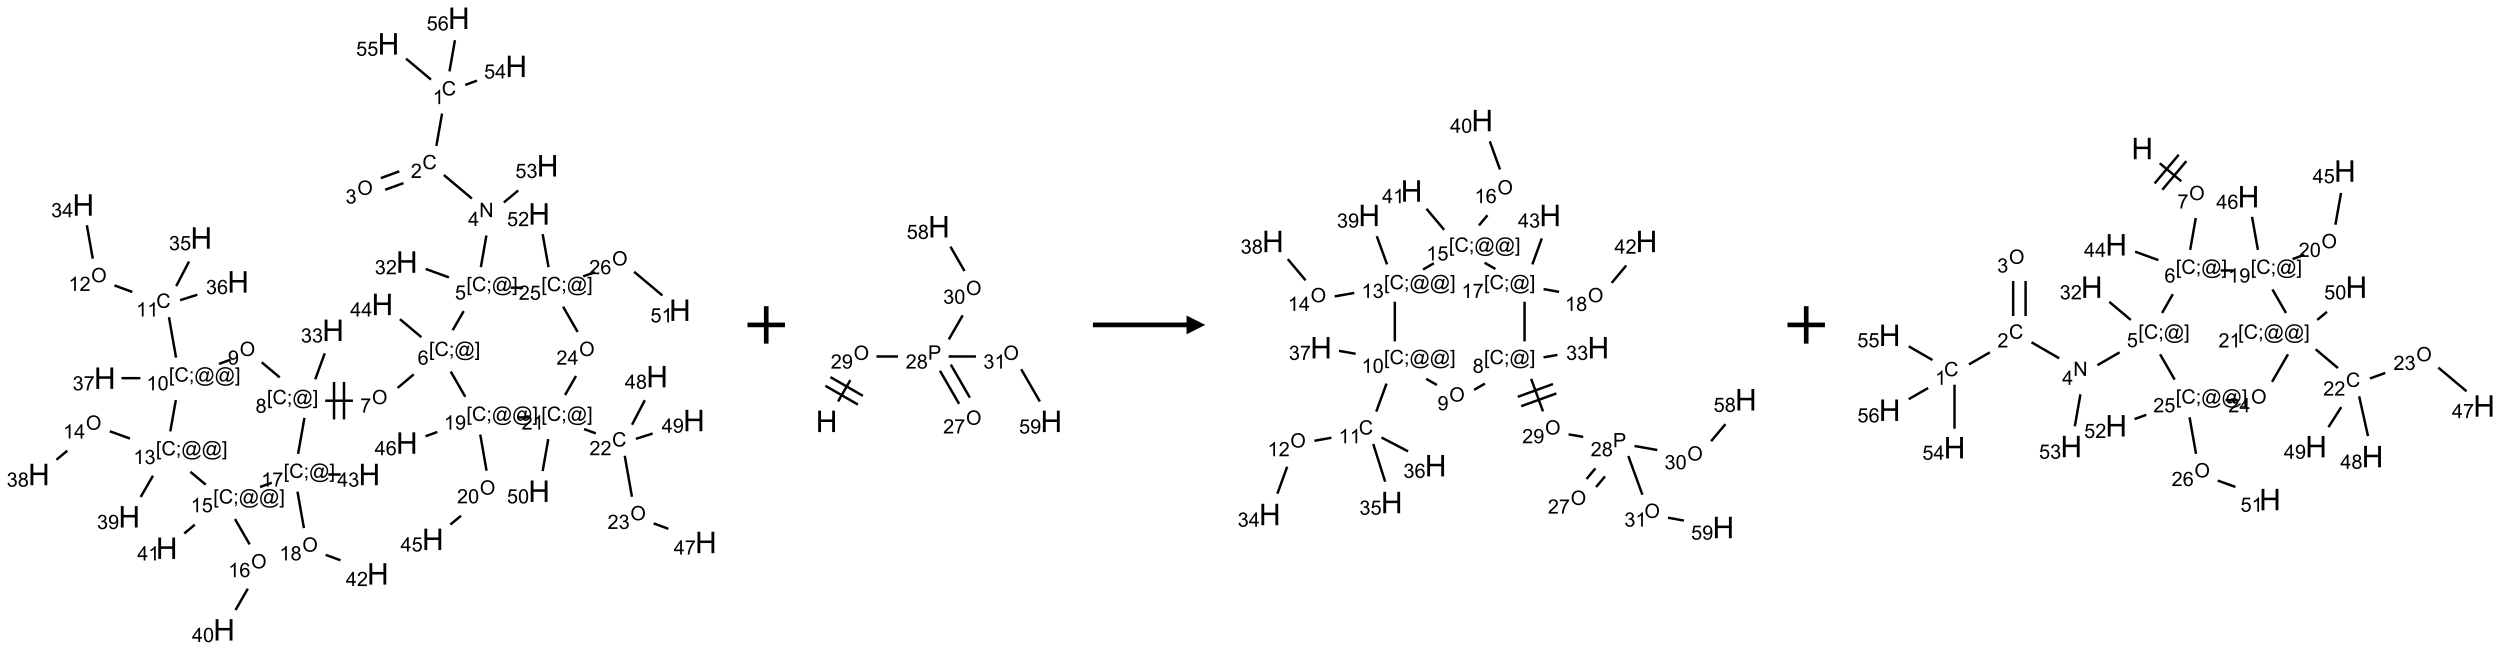 <?xml version="1.0" encoding="UTF-8"?>
<svg xmlns="http://www.w3.org/2000/svg" xmlns:xlink="http://www.w3.org/1999/xlink" width="1335" height="347" viewBox="0 0 1335 347">
<defs>
<g>
<g id="glyph-0-0">
<path d="M 1.332 0 L 1.332 -6.668 L 6.668 -6.668 L 6.668 0 Z M 1.5 -0.168 L 6.5 -0.168 L 6.5 -6.5 L 1.5 -6.5 Z M 1.5 -0.168 "/>
</g>
<g id="glyph-0-1">
<path d="M 6.27 -2.676 L 7.281 -2.422 C 7.07 -1.594 6.688 -0.961 6.137 -0.523 C 5.586 -0.086 4.914 0.129 4.121 0.129 C 3.297 0.129 2.629 -0.039 2.113 -0.371 C 1.598 -0.707 1.203 -1.191 0.934 -1.828 C 0.664 -2.465 0.531 -3.145 0.531 -3.875 C 0.531 -4.672 0.684 -5.363 0.988 -5.957 C 1.293 -6.547 1.723 -6.996 2.285 -7.305 C 2.844 -7.613 3.461 -7.766 4.137 -7.766 C 4.898 -7.766 5.543 -7.57 6.062 -7.184 C 6.582 -6.793 6.945 -6.246 7.152 -5.543 L 6.156 -5.309 C 5.98 -5.863 5.723 -6.266 5.387 -6.52 C 5.051 -6.773 4.625 -6.902 4.113 -6.902 C 3.527 -6.902 3.039 -6.762 2.645 -6.48 C 2.25 -6.199 1.973 -5.82 1.812 -5.348 C 1.652 -4.871 1.574 -4.383 1.574 -3.879 C 1.574 -3.23 1.668 -2.664 1.855 -2.18 C 2.047 -1.695 2.34 -1.332 2.738 -1.094 C 3.137 -0.855 3.57 -0.734 4.035 -0.734 C 4.602 -0.734 5.082 -0.898 5.473 -1.223 C 5.867 -1.551 6.133 -2.035 6.27 -2.676 Z M 6.27 -2.676 "/>
</g>
<g id="glyph-0-2">
<path d="M 3.973 0 L 3.035 0 L 3.035 -5.973 C 2.809 -5.758 2.516 -5.543 2.148 -5.328 C 1.781 -5.113 1.453 -4.953 1.16 -4.844 L 1.16 -5.75 C 1.684 -5.996 2.145 -6.297 2.535 -6.645 C 2.93 -6.996 3.207 -7.336 3.371 -7.668 L 3.973 -7.668 Z M 3.973 0 "/>
</g>
<g id="glyph-0-3">
<path d="M 5.371 -0.902 L 5.371 0 L 0.324 0 C 0.316 -0.227 0.352 -0.441 0.434 -0.652 C 0.562 -0.996 0.766 -1.332 1.051 -1.668 C 1.332 -2 1.742 -2.387 2.277 -2.824 C 3.105 -3.504 3.668 -4.043 3.957 -4.441 C 4.25 -4.84 4.395 -5.215 4.395 -5.566 C 4.395 -5.938 4.262 -6.254 3.996 -6.508 C 3.73 -6.762 3.387 -6.891 2.957 -6.891 C 2.508 -6.891 2.145 -6.754 1.875 -6.484 C 1.605 -6.215 1.469 -5.84 1.465 -5.359 L 0.5 -5.457 C 0.566 -6.176 0.812 -6.727 1.246 -7.102 C 1.676 -7.477 2.254 -7.668 2.98 -7.668 C 3.711 -7.668 4.293 -7.465 4.719 -7.059 C 5.145 -6.652 5.359 -6.148 5.359 -5.547 C 5.359 -5.242 5.297 -4.941 5.172 -4.645 C 5.047 -4.352 4.84 -4.039 4.551 -3.715 C 4.262 -3.387 3.777 -2.938 3.105 -2.371 C 2.543 -1.898 2.18 -1.578 2.02 -1.41 C 1.859 -1.242 1.73 -1.07 1.625 -0.902 Z M 5.371 -0.902 "/>
</g>
<g id="glyph-0-4">
<path d="M 0.516 -3.719 C 0.516 -4.984 0.855 -5.977 1.535 -6.695 C 2.215 -7.414 3.094 -7.77 4.172 -7.77 C 4.875 -7.77 5.512 -7.602 6.078 -7.266 C 6.645 -6.93 7.074 -6.461 7.371 -5.855 C 7.668 -5.254 7.816 -4.57 7.816 -3.809 C 7.816 -3.035 7.66 -2.34 7.348 -1.73 C 7.035 -1.117 6.594 -0.656 6.02 -0.34 C 5.449 -0.027 4.828 0.129 4.168 0.129 C 3.449 0.129 2.805 -0.043 2.238 -0.391 C 1.672 -0.738 1.246 -1.211 0.953 -1.812 C 0.66 -2.414 0.516 -3.047 0.516 -3.719 Z M 1.559 -3.703 C 1.559 -2.781 1.805 -2.059 2.301 -1.527 C 2.793 -1 3.414 -0.734 4.16 -0.734 C 4.922 -0.734 5.547 -1 6.039 -1.535 C 6.531 -2.07 6.777 -2.828 6.777 -3.812 C 6.777 -4.434 6.672 -4.977 6.461 -5.441 C 6.25 -5.902 5.945 -6.262 5.539 -6.52 C 5.133 -6.773 4.68 -6.902 4.176 -6.902 C 3.461 -6.902 2.848 -6.656 2.332 -6.164 C 1.816 -5.672 1.559 -4.852 1.559 -3.703 Z M 1.559 -3.703 "/>
</g>
<g id="glyph-0-5">
<path d="M 0.449 -2.016 L 1.387 -2.141 C 1.492 -1.609 1.676 -1.227 1.934 -0.992 C 2.191 -0.758 2.508 -0.641 2.879 -0.641 C 3.32 -0.641 3.695 -0.793 3.996 -1.098 C 4.301 -1.402 4.453 -1.781 4.453 -2.234 C 4.453 -2.664 4.312 -3.02 4.031 -3.301 C 3.75 -3.578 3.391 -3.719 2.957 -3.719 C 2.781 -3.719 2.562 -3.684 2.297 -3.613 L 2.402 -4.438 C 2.465 -4.43 2.516 -4.426 2.551 -4.426 C 2.949 -4.426 3.312 -4.531 3.629 -4.738 C 3.949 -4.949 4.109 -5.27 4.109 -5.703 C 4.109 -6.047 3.992 -6.332 3.762 -6.559 C 3.527 -6.785 3.227 -6.895 2.859 -6.895 C 2.496 -6.895 2.191 -6.781 1.949 -6.551 C 1.707 -6.324 1.547 -5.98 1.48 -5.52 L 0.543 -5.688 C 0.656 -6.316 0.918 -6.805 1.324 -7.148 C 1.73 -7.492 2.234 -7.668 2.84 -7.668 C 3.254 -7.668 3.641 -7.578 3.988 -7.398 C 4.34 -7.219 4.609 -6.977 4.793 -6.668 C 4.98 -6.359 5.074 -6.031 5.074 -5.684 C 5.074 -5.352 4.984 -5.051 4.809 -4.781 C 4.629 -4.512 4.367 -4.297 4.02 -4.137 C 4.473 -4.031 4.824 -3.816 5.074 -3.488 C 5.324 -3.16 5.449 -2.75 5.449 -2.254 C 5.449 -1.59 5.203 -1.023 4.719 -0.559 C 4.234 -0.098 3.617 0.137 2.875 0.137 C 2.203 0.137 1.648 -0.062 1.207 -0.465 C 0.762 -0.863 0.512 -1.379 0.449 -2.016 Z M 0.449 -2.016 "/>
</g>
<g id="glyph-0-6">
<path d="M 0.812 0 L 0.812 -7.637 L 1.848 -7.637 L 5.859 -1.641 L 5.859 -7.637 L 6.828 -7.637 L 6.828 0 L 5.793 0 L 1.781 -6 L 1.781 0 Z M 0.812 0 "/>
</g>
<g id="glyph-0-7">
<path d="M 3.449 0 L 3.449 -1.828 L 0.137 -1.828 L 0.137 -2.688 L 3.621 -7.637 L 4.387 -7.637 L 4.387 -2.688 L 5.418 -2.688 L 5.418 -1.828 L 4.387 -1.828 L 4.387 0 Z M 3.449 -2.688 L 3.449 -6.129 L 1.059 -2.688 Z M 3.449 -2.688 "/>
</g>
<g id="glyph-0-8">
<path d="M 0.723 2.121 L 0.723 -7.637 L 2.793 -7.637 L 2.793 -6.859 L 1.66 -6.859 L 1.66 1.344 L 2.793 1.344 L 2.793 2.121 Z M 0.723 2.121 "/>
</g>
<g id="glyph-0-9">
<path d="M 0.949 -4.465 L 0.949 -5.531 L 2.016 -5.531 L 2.016 -4.465 Z M 0.949 0 L 0.949 -1.066 L 2.016 -1.066 L 2.016 0 C 2.016 0.391 1.945 0.711 1.809 0.949 C 1.668 1.191 1.449 1.379 1.145 1.512 L 0.887 1.109 C 1.082 1.023 1.23 0.895 1.324 0.727 C 1.418 0.559 1.469 0.316 1.48 0 Z M 0.949 0 "/>
</g>
<g id="glyph-0-10">
<path d="M 6.047 -0.848 C 5.82 -0.59 5.57 -0.379 5.289 -0.223 C 5.008 -0.062 4.73 0.016 4.449 0.016 C 4.141 0.016 3.84 -0.074 3.547 -0.254 C 3.254 -0.434 3.02 -0.715 2.836 -1.09 C 2.652 -1.465 2.562 -1.875 2.562 -2.324 C 2.562 -2.875 2.703 -3.43 2.988 -3.98 C 3.27 -4.535 3.621 -4.953 4.043 -5.23 C 4.461 -5.508 4.871 -5.645 5.266 -5.645 C 5.566 -5.645 5.855 -5.566 6.129 -5.41 C 6.402 -5.25 6.641 -5.012 6.84 -4.688 L 7.016 -5.496 L 7.949 -5.496 L 7.199 -2 C 7.094 -1.516 7.043 -1.246 7.043 -1.191 C 7.043 -1.098 7.078 -1.02 7.148 -0.949 C 7.219 -0.883 7.305 -0.848 7.406 -0.848 C 7.59 -0.848 7.832 -0.953 8.129 -1.168 C 8.527 -1.445 8.84 -1.816 9.07 -2.285 C 9.301 -2.75 9.418 -3.234 9.418 -3.73 C 9.418 -4.309 9.27 -4.852 8.973 -5.355 C 8.676 -5.859 8.23 -6.262 7.645 -6.562 C 7.055 -6.863 6.406 -7.016 5.691 -7.016 C 4.879 -7.016 4.137 -6.824 3.465 -6.445 C 2.793 -6.066 2.273 -5.52 1.902 -4.809 C 1.535 -4.098 1.348 -3.34 1.348 -2.527 C 1.348 -1.676 1.535 -0.941 1.902 -0.328 C 2.273 0.285 2.809 0.742 3.508 1.035 C 4.207 1.328 4.984 1.473 5.832 1.473 C 6.742 1.473 7.504 1.32 8.121 1.016 C 8.734 0.711 9.195 0.34 9.5 -0.098 L 10.441 -0.098 C 10.266 0.266 9.961 0.637 9.531 1.016 C 9.102 1.395 8.59 1.695 7.996 1.914 C 7.402 2.133 6.688 2.246 5.848 2.246 C 5.078 2.246 4.367 2.145 3.715 1.949 C 3.066 1.75 2.512 1.453 2.051 1.055 C 1.594 0.656 1.25 0.199 1.016 -0.316 C 0.723 -0.973 0.578 -1.684 0.578 -2.441 C 0.578 -3.289 0.75 -4.098 1.098 -4.863 C 1.523 -5.805 2.125 -6.527 2.902 -7.027 C 3.684 -7.527 4.629 -7.777 5.738 -7.777 C 6.602 -7.777 7.375 -7.602 8.059 -7.246 C 8.746 -6.895 9.285 -6.371 9.684 -5.672 C 10.02 -5.07 10.188 -4.418 10.188 -3.715 C 10.188 -2.707 9.832 -1.812 9.125 -1.031 C 8.492 -0.328 7.801 0.02 7.051 0.02 C 6.812 0.02 6.617 -0.016 6.473 -0.09 C 6.324 -0.16 6.215 -0.266 6.145 -0.402 C 6.102 -0.488 6.066 -0.637 6.047 -0.848 Z M 3.527 -2.262 C 3.527 -1.785 3.641 -1.414 3.863 -1.152 C 4.09 -0.887 4.348 -0.754 4.641 -0.754 C 4.836 -0.754 5.039 -0.812 5.254 -0.93 C 5.469 -1.047 5.676 -1.219 5.871 -1.449 C 6.066 -1.676 6.23 -1.969 6.355 -2.32 C 6.48 -2.672 6.543 -3.027 6.543 -3.379 C 6.543 -3.852 6.426 -4.219 6.191 -4.48 C 5.957 -4.738 5.672 -4.871 5.332 -4.871 C 5.109 -4.871 4.902 -4.812 4.707 -4.699 C 4.512 -4.586 4.32 -4.406 4.137 -4.156 C 3.953 -3.906 3.805 -3.602 3.691 -3.246 C 3.582 -2.887 3.527 -2.559 3.527 -2.262 Z M 3.527 -2.262 "/>
</g>
<g id="glyph-0-11">
<path d="M 2.27 2.121 L 0.203 2.121 L 0.203 1.344 L 1.332 1.344 L 1.332 -6.859 L 0.203 -6.859 L 0.203 -7.637 L 2.27 -7.637 Z M 2.27 2.121 "/>
</g>
<g id="glyph-0-12">
<path d="M 0.441 -2 L 1.426 -2.082 C 1.5 -1.605 1.668 -1.242 1.934 -1.004 C 2.199 -0.762 2.52 -0.641 2.895 -0.641 C 3.348 -0.641 3.73 -0.812 4.043 -1.152 C 4.355 -1.492 4.512 -1.941 4.512 -2.504 C 4.512 -3.039 4.359 -3.461 4.059 -3.77 C 3.758 -4.078 3.367 -4.234 2.879 -4.234 C 2.578 -4.234 2.305 -4.164 2.062 -4.027 C 1.82 -3.891 1.629 -3.715 1.488 -3.496 L 0.609 -3.609 L 1.348 -7.531 L 5.145 -7.531 L 5.145 -6.637 L 2.098 -6.637 L 1.688 -4.582 C 2.145 -4.902 2.625 -5.062 3.129 -5.062 C 3.797 -5.062 4.359 -4.832 4.816 -4.371 C 5.277 -3.91 5.504 -3.312 5.504 -2.59 C 5.504 -1.898 5.305 -1.301 4.902 -0.797 C 4.41 -0.18 3.742 0.129 2.895 0.129 C 2.199 0.129 1.633 -0.062 1.195 -0.453 C 0.758 -0.844 0.504 -1.359 0.441 -2 Z M 0.441 -2 "/>
</g>
<g id="glyph-0-13">
<path d="M 5.309 -5.766 L 4.375 -5.691 C 4.293 -6.059 4.172 -6.328 4.02 -6.496 C 3.766 -6.762 3.453 -6.895 3.082 -6.895 C 2.785 -6.895 2.523 -6.812 2.297 -6.645 C 2 -6.43 1.77 -6.117 1.598 -5.703 C 1.43 -5.289 1.34 -4.703 1.332 -3.938 C 1.559 -4.281 1.836 -4.535 2.16 -4.703 C 2.488 -4.871 2.828 -4.953 3.188 -4.953 C 3.812 -4.953 4.344 -4.723 4.785 -4.262 C 5.223 -3.801 5.441 -3.207 5.441 -2.48 C 5.441 -2 5.34 -1.555 5.133 -1.145 C 4.926 -0.73 4.641 -0.418 4.281 -0.199 C 3.922 0.02 3.512 0.129 3.051 0.129 C 2.27 0.129 1.633 -0.156 1.141 -0.73 C 0.648 -1.305 0.402 -2.254 0.402 -3.574 C 0.402 -5.051 0.672 -6.121 1.219 -6.793 C 1.695 -7.375 2.336 -7.668 3.141 -7.668 C 3.742 -7.668 4.234 -7.5 4.617 -7.16 C 5 -6.824 5.23 -6.359 5.309 -5.766 Z M 1.48 -2.473 C 1.48 -2.152 1.547 -1.844 1.684 -1.547 C 1.82 -1.25 2.016 -1.027 2.262 -0.871 C 2.508 -0.719 2.766 -0.641 3.035 -0.641 C 3.434 -0.641 3.773 -0.801 4.059 -1.121 C 4.344 -1.441 4.484 -1.875 4.484 -2.422 C 4.484 -2.949 4.344 -3.367 4.062 -3.668 C 3.781 -3.973 3.426 -4.125 3 -4.125 C 2.578 -4.125 2.219 -3.973 1.922 -3.668 C 1.625 -3.363 1.48 -2.969 1.48 -2.473 Z M 1.48 -2.473 "/>
</g>
<g id="glyph-0-14">
<path d="M 0.504 -6.637 L 0.504 -7.535 L 5.449 -7.535 L 5.449 -6.809 C 4.961 -6.289 4.48 -5.602 4.004 -4.746 C 3.527 -3.887 3.156 -3.004 2.895 -2.098 C 2.707 -1.461 2.59 -0.762 2.535 0 L 1.574 0 C 1.582 -0.602 1.703 -1.328 1.926 -2.176 C 2.152 -3.027 2.477 -3.848 2.898 -4.637 C 3.32 -5.426 3.77 -6.094 4.246 -6.637 Z M 0.504 -6.637 "/>
</g>
<g id="glyph-0-15">
<path d="M 1.887 -4.141 C 1.496 -4.281 1.207 -4.484 1.02 -4.75 C 0.832 -5.016 0.738 -5.328 0.738 -5.699 C 0.738 -6.254 0.938 -6.719 1.34 -7.098 C 1.738 -7.477 2.27 -7.668 2.934 -7.668 C 3.598 -7.668 4.137 -7.473 4.543 -7.086 C 4.949 -6.699 5.152 -6.227 5.152 -5.672 C 5.152 -5.316 5.059 -5.008 4.871 -4.746 C 4.688 -4.484 4.406 -4.281 4.027 -4.141 C 4.496 -3.988 4.852 -3.742 5.098 -3.402 C 5.34 -3.062 5.465 -2.656 5.465 -2.184 C 5.465 -1.531 5.234 -0.98 4.77 -0.535 C 4.309 -0.09 3.703 0.129 2.949 0.129 C 2.195 0.129 1.586 -0.094 1.125 -0.539 C 0.664 -0.984 0.434 -1.543 0.434 -2.207 C 0.434 -2.703 0.559 -3.121 0.809 -3.457 C 1.062 -3.793 1.422 -4.02 1.887 -4.141 Z M 1.699 -5.73 C 1.699 -5.367 1.812 -5.074 2.047 -4.844 C 2.281 -4.613 2.582 -4.5 2.953 -4.5 C 3.312 -4.5 3.609 -4.613 3.84 -4.84 C 4.07 -5.066 4.188 -5.348 4.188 -5.676 C 4.188 -6.02 4.07 -6.309 3.832 -6.543 C 3.594 -6.777 3.297 -6.895 2.941 -6.895 C 2.586 -6.895 2.289 -6.781 2.051 -6.551 C 1.816 -6.324 1.699 -6.047 1.699 -5.73 Z M 1.395 -2.203 C 1.395 -1.938 1.461 -1.676 1.586 -1.426 C 1.711 -1.176 1.902 -0.984 2.152 -0.848 C 2.402 -0.711 2.672 -0.641 2.957 -0.641 C 3.406 -0.641 3.777 -0.785 4.066 -1.074 C 4.359 -1.363 4.504 -1.727 4.504 -2.172 C 4.504 -2.625 4.355 -2.996 4.055 -3.293 C 3.754 -3.586 3.379 -3.734 2.926 -3.734 C 2.484 -3.734 2.121 -3.59 1.832 -3.297 C 1.543 -3.004 1.395 -2.641 1.395 -2.203 Z M 1.395 -2.203 "/>
</g>
<g id="glyph-0-16">
<path d="M 0.582 -1.766 L 1.484 -1.848 C 1.562 -1.426 1.707 -1.117 1.922 -0.926 C 2.137 -0.734 2.414 -0.641 2.75 -0.641 C 3.039 -0.641 3.289 -0.707 3.508 -0.84 C 3.727 -0.973 3.902 -1.148 4.043 -1.367 C 4.18 -1.586 4.297 -1.887 4.391 -2.262 C 4.484 -2.637 4.531 -3.016 4.531 -3.406 C 4.531 -3.449 4.531 -3.512 4.527 -3.594 C 4.34 -3.297 4.082 -3.055 3.758 -2.867 C 3.434 -2.68 3.082 -2.59 2.703 -2.59 C 2.07 -2.59 1.535 -2.816 1.098 -3.277 C 0.66 -3.734 0.441 -4.34 0.441 -5.09 C 0.441 -5.863 0.672 -6.484 1.129 -6.957 C 1.586 -7.43 2.156 -7.668 2.844 -7.668 C 3.34 -7.668 3.793 -7.531 4.207 -7.266 C 4.617 -7 4.93 -6.617 5.145 -6.121 C 5.355 -5.629 5.465 -4.91 5.465 -3.973 C 5.465 -2.996 5.359 -2.223 5.145 -1.645 C 4.934 -1.066 4.617 -0.625 4.199 -0.324 C 3.781 -0.02 3.293 0.129 2.73 0.129 C 2.133 0.129 1.645 -0.035 1.266 -0.367 C 0.887 -0.699 0.66 -1.164 0.582 -1.766 Z M 4.422 -5.137 C 4.422 -5.676 4.277 -6.102 3.992 -6.418 C 3.707 -6.734 3.359 -6.891 2.957 -6.891 C 2.543 -6.891 2.18 -6.719 1.871 -6.379 C 1.562 -6.039 1.406 -5.598 1.406 -5.059 C 1.406 -4.57 1.555 -4.176 1.848 -3.871 C 2.141 -3.566 2.5 -3.418 2.934 -3.418 C 3.367 -3.418 3.723 -3.57 4.004 -3.871 C 4.281 -4.176 4.422 -4.598 4.422 -5.137 Z M 4.422 -5.137 "/>
</g>
<g id="glyph-0-17">
<path d="M 0.441 -3.766 C 0.441 -4.668 0.535 -5.395 0.723 -5.945 C 0.906 -6.496 1.184 -6.922 1.551 -7.219 C 1.918 -7.516 2.375 -7.668 2.934 -7.668 C 3.344 -7.668 3.703 -7.586 4.012 -7.418 C 4.32 -7.254 4.574 -7.016 4.777 -6.707 C 4.977 -6.395 5.137 -6.016 5.25 -5.57 C 5.363 -5.125 5.422 -4.523 5.422 -3.766 C 5.422 -2.871 5.328 -2.148 5.145 -1.598 C 4.961 -1.047 4.688 -0.621 4.32 -0.32 C 3.953 -0.02 3.492 0.129 2.934 0.129 C 2.195 0.129 1.617 -0.133 1.199 -0.66 C 0.695 -1.297 0.441 -2.332 0.441 -3.766 Z M 1.406 -3.766 C 1.406 -2.512 1.555 -1.68 1.848 -1.262 C 2.141 -0.848 2.5 -0.641 2.934 -0.641 C 3.363 -0.641 3.727 -0.848 4.02 -1.266 C 4.312 -1.684 4.457 -2.516 4.457 -3.766 C 4.457 -5.023 4.312 -5.859 4.02 -6.27 C 3.727 -6.684 3.359 -6.891 2.922 -6.891 C 2.492 -6.891 2.148 -6.707 1.891 -6.344 C 1.566 -5.879 1.406 -5.02 1.406 -3.766 Z M 1.406 -3.766 "/>
</g>
<g id="glyph-0-18">
<path d="M 0.824 0 L 0.824 -7.637 L 3.703 -7.637 C 4.211 -7.637 4.598 -7.609 4.863 -7.562 C 5.238 -7.5 5.555 -7.383 5.809 -7.207 C 6.062 -7.031 6.266 -6.785 6.418 -6.469 C 6.574 -6.152 6.652 -5.805 6.652 -5.426 C 6.652 -4.777 6.445 -4.227 6.031 -3.777 C 5.617 -3.328 4.871 -3.105 3.793 -3.105 L 1.832 -3.105 L 1.832 0 Z M 1.832 -4.004 L 3.809 -4.004 C 4.461 -4.004 4.922 -4.125 5.199 -4.371 C 5.473 -4.613 5.609 -4.953 5.609 -5.395 C 5.609 -5.715 5.527 -5.988 5.367 -6.215 C 5.207 -6.441 4.992 -6.594 4.73 -6.668 C 4.559 -6.711 4.246 -6.734 3.785 -6.734 L 1.832 -6.734 Z M 1.832 -4.004 "/>
</g>
<g id="glyph-1-0">
<path d="M 2 0 L 2 -10 L 10 -10 L 10 0 Z M 2.25 -0.25 L 9.75 -0.25 L 9.75 -9.75 L 2.25 -9.75 Z M 2.25 -0.25 "/>
</g>
<g id="glyph-1-1">
<path d="M 1.281 0 L 1.281 -11.453 L 2.797 -11.453 L 2.797 -6.75 L 8.75 -6.75 L 8.75 -11.453 L 10.266 -11.453 L 10.266 0 L 8.75 0 L 8.75 -5.398 L 2.797 -5.398 L 2.797 0 Z M 1.281 0 "/>
</g>
</g>
</defs>
<path fill="none" stroke-width="0.033" stroke-linecap="butt" stroke-linejoin="miter" stroke="rgb(0%, 0%, 0%)" stroke-opacity="1" stroke-miterlimit="10" d="M 5.382 1.273 L 5.306 1.704 " transform="matrix(40, 0, 0, 40, 20.777, 9.74)"/>
<path fill="none" stroke-width="0.033" stroke-linecap="butt" stroke-linejoin="miter" stroke="rgb(0%, 0%, 0%)" stroke-opacity="1" stroke-miterlimit="10" d="M 4.811 2.044 L 4.565 2.134 " transform="matrix(40, 0, 0, 40, 20.777, 9.74)"/>
<path fill="none" stroke-width="0.033" stroke-linecap="butt" stroke-linejoin="miter" stroke="rgb(0%, 0%, 0%)" stroke-opacity="1" stroke-miterlimit="10" d="M 4.867 2.201 L 4.622 2.29 " transform="matrix(40, 0, 0, 40, 20.777, 9.74)"/>
<path fill="none" stroke-width="0.033" stroke-linecap="butt" stroke-linejoin="miter" stroke="rgb(0%, 0%, 0%)" stroke-opacity="1" stroke-miterlimit="10" d="M 5.406 2.093 L 5.78 2.407 " transform="matrix(40, 0, 0, 40, 20.777, 9.74)"/>
<path fill="none" stroke-width="0.033" stroke-linecap="butt" stroke-linejoin="miter" stroke="rgb(0%, 0%, 0%)" stroke-opacity="1" stroke-miterlimit="10" d="M 5.974 2.9 L 5.9 3.323 " transform="matrix(40, 0, 0, 40, 20.777, 9.74)"/>
<path fill="none" stroke-width="0.033" stroke-linecap="butt" stroke-linejoin="miter" stroke="rgb(0%, 0%, 0%)" stroke-opacity="1" stroke-miterlimit="10" d="M 5.474 3.46 L 5.164 3.347 " transform="matrix(40, 0, 0, 40, 20.777, 9.74)"/>
<path fill="none" stroke-width="0.033" stroke-linecap="butt" stroke-linejoin="miter" stroke="rgb(0%, 0%, 0%)" stroke-opacity="1" stroke-miterlimit="10" d="M 5.671 3.91 L 5.524 4.164 " transform="matrix(40, 0, 0, 40, 20.777, 9.74)"/>
<path fill="none" stroke-width="0.033" stroke-linecap="butt" stroke-linejoin="miter" stroke="rgb(0%, 0%, 0%)" stroke-opacity="1" stroke-miterlimit="10" d="M 5.004 4.754 L 4.789 4.935 " transform="matrix(40, 0, 0, 40, 20.777, 9.74)"/>
<path fill="none" stroke-width="0.033" stroke-linecap="butt" stroke-linejoin="miter" stroke="rgb(0%, 0%, 0%)" stroke-opacity="1" stroke-miterlimit="10" d="M 4.192 5.106 L 3.822 5.106 " transform="matrix(40, 0, 0, 40, 20.777, 9.74)"/>
<path fill="none" stroke-width="0.033" stroke-linecap="butt" stroke-linejoin="miter" stroke="rgb(0%, 0%, 0%)" stroke-opacity="1" stroke-miterlimit="10" d="M 3.94 4.856 L 3.94 5.356 " transform="matrix(40, 0, 0, 40, 20.777, 9.74)"/>
<path fill="none" stroke-width="0.033" stroke-linecap="butt" stroke-linejoin="miter" stroke="rgb(0%, 0%, 0%)" stroke-opacity="1" stroke-miterlimit="10" d="M 4.073 4.856 L 4.073 5.356 " transform="matrix(40, 0, 0, 40, 20.777, 9.74)"/>
<path fill="none" stroke-width="0.033" stroke-linecap="butt" stroke-linejoin="miter" stroke="rgb(0%, 0%, 0%)" stroke-opacity="1" stroke-miterlimit="10" d="M 3.689 4.82 L 3.816 4.473 " transform="matrix(40, 0, 0, 40, 20.777, 9.74)"/>
<path fill="none" stroke-width="0.033" stroke-linecap="butt" stroke-linejoin="miter" stroke="rgb(0%, 0%, 0%)" stroke-opacity="1" stroke-miterlimit="10" d="M 3.215 4.795 L 2.974 4.593 " transform="matrix(40, 0, 0, 40, 20.777, 9.74)"/>
<path fill="none" stroke-width="0.033" stroke-linecap="butt" stroke-linejoin="miter" stroke="rgb(0%, 0%, 0%)" stroke-opacity="1" stroke-miterlimit="10" d="M 2.559 4.558 L 2.403 4.615 " transform="matrix(40, 0, 0, 40, 20.777, 9.74)"/>
<path fill="none" stroke-width="0.033" stroke-linecap="butt" stroke-linejoin="miter" stroke="rgb(0%, 0%, 0%)" stroke-opacity="1" stroke-miterlimit="10" d="M 1.831 4.531 L 1.736 3.991 " transform="matrix(40, 0, 0, 40, 20.777, 9.74)"/>
<path fill="none" stroke-width="0.033" stroke-linecap="butt" stroke-linejoin="miter" stroke="rgb(0%, 0%, 0%)" stroke-opacity="1" stroke-miterlimit="10" d="M 1.247 3.654 L 1.008 3.567 " transform="matrix(40, 0, 0, 40, 20.777, 9.74)"/>
<path fill="none" stroke-width="0.033" stroke-linecap="butt" stroke-linejoin="miter" stroke="rgb(0%, 0%, 0%)" stroke-opacity="1" stroke-miterlimit="10" d="M 0.719 3.21 L 0.64 2.763 " transform="matrix(40, 0, 0, 40, 20.777, 9.74)"/>
<path fill="none" stroke-width="0.033" stroke-linecap="butt" stroke-linejoin="miter" stroke="rgb(0%, 0%, 0%)" stroke-opacity="1" stroke-miterlimit="10" d="M 1.833 3.576 L 2.004 3.248 " transform="matrix(40, 0, 0, 40, 20.777, 9.74)"/>
<path fill="none" stroke-width="0.033" stroke-linecap="butt" stroke-linejoin="miter" stroke="rgb(0%, 0%, 0%)" stroke-opacity="1" stroke-miterlimit="10" d="M 1.885 3.764 L 2.115 3.691 " transform="matrix(40, 0, 0, 40, 20.777, 9.74)"/>
<path fill="none" stroke-width="0.033" stroke-linecap="butt" stroke-linejoin="miter" stroke="rgb(0%, 0%, 0%)" stroke-opacity="1" stroke-miterlimit="10" d="M 1.355 4.805 L 1.102 4.805 " transform="matrix(40, 0, 0, 40, 20.777, 9.74)"/>
<path fill="none" stroke-width="0.033" stroke-linecap="butt" stroke-linejoin="miter" stroke="rgb(0%, 0%, 0%)" stroke-opacity="1" stroke-miterlimit="10" d="M 1.828 5.097 L 1.754 5.516 " transform="matrix(40, 0, 0, 40, 20.777, 9.74)"/>
<path fill="none" stroke-width="0.033" stroke-linecap="butt" stroke-linejoin="miter" stroke="rgb(0%, 0%, 0%)" stroke-opacity="1" stroke-miterlimit="10" d="M 1.215 5.611 L 0.946 5.514 " transform="matrix(40, 0, 0, 40, 20.777, 9.74)"/>
<path fill="none" stroke-width="0.033" stroke-linecap="butt" stroke-linejoin="miter" stroke="rgb(0%, 0%, 0%)" stroke-opacity="1" stroke-miterlimit="10" d="M 0.379 5.773 L 0.234 5.894 " transform="matrix(40, 0, 0, 40, 20.777, 9.74)"/>
<path fill="none" stroke-width="0.033" stroke-linecap="butt" stroke-linejoin="miter" stroke="rgb(0%, 0%, 0%)" stroke-opacity="1" stroke-miterlimit="10" d="M 1.523 6.107 L 1.359 6.391 " transform="matrix(40, 0, 0, 40, 20.777, 9.74)"/>
<path fill="none" stroke-width="0.033" stroke-linecap="butt" stroke-linejoin="miter" stroke="rgb(0%, 0%, 0%)" stroke-opacity="1" stroke-miterlimit="10" d="M 2.022 6.055 L 2.227 6.227 " transform="matrix(40, 0, 0, 40, 20.777, 9.74)"/>
<path fill="none" stroke-width="0.033" stroke-linecap="butt" stroke-linejoin="miter" stroke="rgb(0%, 0%, 0%)" stroke-opacity="1" stroke-miterlimit="10" d="M 2.618 6.686 L 2.813 7.024 " transform="matrix(40, 0, 0, 40, 20.777, 9.74)"/>
<path fill="none" stroke-width="0.033" stroke-linecap="butt" stroke-linejoin="miter" stroke="rgb(0%, 0%, 0%)" stroke-opacity="1" stroke-miterlimit="10" d="M 2.789 7.615 L 2.625 7.9 " transform="matrix(40, 0, 0, 40, 20.777, 9.74)"/>
<path fill="none" stroke-width="0.033" stroke-linecap="butt" stroke-linejoin="miter" stroke="rgb(0%, 0%, 0%)" stroke-opacity="1" stroke-miterlimit="10" d="M 2.081 6.761 L 1.94 6.879 " transform="matrix(40, 0, 0, 40, 20.777, 9.74)"/>
<path fill="none" stroke-width="0.033" stroke-linecap="butt" stroke-linejoin="miter" stroke="rgb(0%, 0%, 0%)" stroke-opacity="1" stroke-miterlimit="10" d="M 2.952 6.258 L 3.109 6.201 " transform="matrix(40, 0, 0, 40, 20.777, 9.74)"/>
<path fill="none" stroke-width="0.033" stroke-linecap="butt" stroke-linejoin="miter" stroke="rgb(0%, 0%, 0%)" stroke-opacity="1" stroke-miterlimit="10" d="M 3.46 5.816 L 3.545 5.335 " transform="matrix(40, 0, 0, 40, 20.777, 9.74)"/>
<path fill="none" stroke-width="0.033" stroke-linecap="butt" stroke-linejoin="miter" stroke="rgb(0%, 0%, 0%)" stroke-opacity="1" stroke-miterlimit="10" d="M 3.452 6.32 L 3.538 6.807 " transform="matrix(40, 0, 0, 40, 20.777, 9.74)"/>
<path fill="none" stroke-width="0.033" stroke-linecap="butt" stroke-linejoin="miter" stroke="rgb(0%, 0%, 0%)" stroke-opacity="1" stroke-miterlimit="10" d="M 3.828 7.164 L 4.026 7.236 " transform="matrix(40, 0, 0, 40, 20.777, 9.74)"/>
<path fill="none" stroke-width="0.033" stroke-linecap="butt" stroke-linejoin="miter" stroke="rgb(0%, 0%, 0%)" stroke-opacity="1" stroke-miterlimit="10" d="M 3.863 6.091 L 4.029 6.091 " transform="matrix(40, 0, 0, 40, 20.777, 9.74)"/>
<path fill="none" stroke-width="0.033" stroke-linecap="butt" stroke-linejoin="miter" stroke="rgb(0%, 0%, 0%)" stroke-opacity="1" stroke-miterlimit="10" d="M 5.106 4.258 L 4.819 4.017 " transform="matrix(40, 0, 0, 40, 20.777, 9.74)"/>
<path fill="none" stroke-width="0.033" stroke-linecap="butt" stroke-linejoin="miter" stroke="rgb(0%, 0%, 0%)" stroke-opacity="1" stroke-miterlimit="10" d="M 5.498 4.717 L 5.692 5.054 " transform="matrix(40, 0, 0, 40, 20.777, 9.74)"/>
<path fill="none" stroke-width="0.033" stroke-linecap="butt" stroke-linejoin="miter" stroke="rgb(0%, 0%, 0%)" stroke-opacity="1" stroke-miterlimit="10" d="M 5.892 5.558 L 5.976 6.04 " transform="matrix(40, 0, 0, 40, 20.777, 9.74)"/>
<path fill="none" stroke-width="0.033" stroke-linecap="butt" stroke-linejoin="miter" stroke="rgb(0%, 0%, 0%)" stroke-opacity="1" stroke-miterlimit="10" d="M 5.634 6.642 L 5.493 6.76 " transform="matrix(40, 0, 0, 40, 20.777, 9.74)"/>
<path fill="none" stroke-width="0.033" stroke-linecap="butt" stroke-linejoin="miter" stroke="rgb(0%, 0%, 0%)" stroke-opacity="1" stroke-miterlimit="10" d="M 5.319 5.523 L 5.162 5.58 " transform="matrix(40, 0, 0, 40, 20.777, 9.74)"/>
<path fill="none" stroke-width="0.033" stroke-linecap="butt" stroke-linejoin="miter" stroke="rgb(0%, 0%, 0%)" stroke-opacity="1" stroke-miterlimit="10" d="M 6.384 5.329 L 6.551 5.329 " transform="matrix(40, 0, 0, 40, 20.777, 9.74)"/>
<path fill="none" stroke-width="0.033" stroke-linecap="butt" stroke-linejoin="miter" stroke="rgb(0%, 0%, 0%)" stroke-opacity="1" stroke-miterlimit="10" d="M 7.278 5.485 L 7.435 5.542 " transform="matrix(40, 0, 0, 40, 20.777, 9.74)"/>
<path fill="none" stroke-width="0.033" stroke-linecap="butt" stroke-linejoin="miter" stroke="rgb(0%, 0%, 0%)" stroke-opacity="1" stroke-miterlimit="10" d="M 7.821 5.841 L 7.917 6.388 " transform="matrix(40, 0, 0, 40, 20.777, 9.74)"/>
<path fill="none" stroke-width="0.033" stroke-linecap="butt" stroke-linejoin="miter" stroke="rgb(0%, 0%, 0%)" stroke-opacity="1" stroke-miterlimit="10" d="M 8.207 6.744 L 8.403 6.816 " transform="matrix(40, 0, 0, 40, 20.777, 9.74)"/>
<path fill="none" stroke-width="0.033" stroke-linecap="butt" stroke-linejoin="miter" stroke="rgb(0%, 0%, 0%)" stroke-opacity="1" stroke-miterlimit="10" d="M 7.918 5.427 L 8.089 5.099 " transform="matrix(40, 0, 0, 40, 20.777, 9.74)"/>
<path fill="none" stroke-width="0.033" stroke-linecap="butt" stroke-linejoin="miter" stroke="rgb(0%, 0%, 0%)" stroke-opacity="1" stroke-miterlimit="10" d="M 7.97 5.615 L 8.193 5.544 " transform="matrix(40, 0, 0, 40, 20.777, 9.74)"/>
<path fill="none" stroke-width="0.033" stroke-linecap="butt" stroke-linejoin="miter" stroke="rgb(0%, 0%, 0%)" stroke-opacity="1" stroke-miterlimit="10" d="M 6.8 5.618 L 6.725 6.045 " transform="matrix(40, 0, 0, 40, 20.777, 9.74)"/>
<path fill="none" stroke-width="0.033" stroke-linecap="butt" stroke-linejoin="miter" stroke="rgb(0%, 0%, 0%)" stroke-opacity="1" stroke-miterlimit="10" d="M 7.024 5.03 L 7.17 4.776 " transform="matrix(40, 0, 0, 40, 20.777, 9.74)"/>
<path fill="none" stroke-width="0.033" stroke-linecap="butt" stroke-linejoin="miter" stroke="rgb(0%, 0%, 0%)" stroke-opacity="1" stroke-miterlimit="10" d="M 7.192 4.188 L 6.998 3.851 " transform="matrix(40, 0, 0, 40, 20.777, 9.74)"/>
<path fill="none" stroke-width="0.033" stroke-linecap="butt" stroke-linejoin="miter" stroke="rgb(0%, 0%, 0%)" stroke-opacity="1" stroke-miterlimit="10" d="M 6.465 3.597 L 6.298 3.597 " transform="matrix(40, 0, 0, 40, 20.777, 9.74)"/>
<path fill="none" stroke-width="0.033" stroke-linecap="butt" stroke-linejoin="miter" stroke="rgb(0%, 0%, 0%)" stroke-opacity="1" stroke-miterlimit="10" d="M 7.266 3.446 L 7.423 3.389 " transform="matrix(40, 0, 0, 40, 20.777, 9.74)"/>
<path fill="none" stroke-width="0.033" stroke-linecap="butt" stroke-linejoin="miter" stroke="rgb(0%, 0%, 0%)" stroke-opacity="1" stroke-miterlimit="10" d="M 7.946 3.385 L 8.323 3.701 " transform="matrix(40, 0, 0, 40, 20.777, 9.74)"/>
<path fill="none" stroke-width="0.033" stroke-linecap="butt" stroke-linejoin="miter" stroke="rgb(0%, 0%, 0%)" stroke-opacity="1" stroke-miterlimit="10" d="M 6.803 3.323 L 6.725 2.882 " transform="matrix(40, 0, 0, 40, 20.777, 9.74)"/>
<path fill="none" stroke-width="0.033" stroke-linecap="butt" stroke-linejoin="miter" stroke="rgb(0%, 0%, 0%)" stroke-opacity="1" stroke-miterlimit="10" d="M 6.207 2.459 L 6.399 2.299 " transform="matrix(40, 0, 0, 40, 20.777, 9.74)"/>
<path fill="none" stroke-width="0.033" stroke-linecap="butt" stroke-linejoin="miter" stroke="rgb(0%, 0%, 0%)" stroke-opacity="1" stroke-miterlimit="10" d="M 5.692 0.89 L 5.849 0.833 " transform="matrix(40, 0, 0, 40, 20.777, 9.74)"/>
<path fill="none" stroke-width="0.033" stroke-linecap="butt" stroke-linejoin="miter" stroke="rgb(0%, 0%, 0%)" stroke-opacity="1" stroke-miterlimit="10" d="M 5.234 0.819 L 4.901 0.539 " transform="matrix(40, 0, 0, 40, 20.777, 9.74)"/>
<path fill="none" stroke-width="0.033" stroke-linecap="butt" stroke-linejoin="miter" stroke="rgb(0%, 0%, 0%)" stroke-opacity="1" stroke-miterlimit="10" d="M 5.481 0.71 L 5.554 0.293 " transform="matrix(40, 0, 0, 40, 20.777, 9.74)"/>
<g fill="rgb(0%, 0%, 0%)" fill-opacity="1">
<use xlink:href="#glyph-0-1" x="235.855" y="50.977"/>
</g>
<g fill="rgb(0%, 0%, 0%)" fill-opacity="1">
<use xlink:href="#glyph-0-2" x="231.078" y="55.613"/>
</g>
<g fill="rgb(0%, 0%, 0%)" fill-opacity="1">
<use xlink:href="#glyph-0-1" x="225.535" y="90.371"/>
</g>
<g fill="rgb(0%, 0%, 0%)" fill-opacity="1">
<use xlink:href="#glyph-0-3" x="219.363" y="95.004"/>
</g>
<g fill="rgb(0%, 0%, 0%)" fill-opacity="1">
<use xlink:href="#glyph-0-4" x="190.785" y="104.055"/>
</g>
<g fill="rgb(0%, 0%, 0%)" fill-opacity="1">
<use xlink:href="#glyph-0-5" x="184.52" y="108.688"/>
</g>
<g fill="rgb(0%, 0%, 0%)" fill-opacity="1">
<use xlink:href="#glyph-0-6" x="255.895" y="115.949"/>
</g>
<g fill="rgb(0%, 0%, 0%)" fill-opacity="1">
<use xlink:href="#glyph-0-7" x="249.957" y="120.688"/>
</g>
<g fill="rgb(0%, 0%, 0%)" fill-opacity="1">
<use xlink:href="#glyph-0-8" x="249.035" y="155.48"/>
<use xlink:href="#glyph-0-1" x="251.999" y="155.48"/>
<use xlink:href="#glyph-0-9" x="259.702" y="155.48"/>
<use xlink:href="#glyph-0-10" x="262.665" y="155.48"/>
<use xlink:href="#glyph-0-11" x="273.493" y="155.48"/>
</g>
<g fill="rgb(0%, 0%, 0%)" fill-opacity="1">
<use xlink:href="#glyph-0-12" x="242.922" y="159.977"/>
</g>
<g fill="rgb(0%, 0%, 0%)" fill-opacity="1">
<use xlink:href="#glyph-1-1" x="211.465" y="145.676"/>
</g>
<g fill="rgb(0%, 0%, 0%)" fill-opacity="1">
<use xlink:href="#glyph-0-5" x="200.109" y="146.469"/>
<use xlink:href="#glyph-0-3" x="206.042" y="146.469"/>
</g>
<g fill="rgb(0%, 0%, 0%)" fill-opacity="1">
<use xlink:href="#glyph-0-8" x="229.035" y="190.121"/>
<use xlink:href="#glyph-0-1" x="231.999" y="190.121"/>
<use xlink:href="#glyph-0-9" x="239.702" y="190.121"/>
<use xlink:href="#glyph-0-10" x="242.665" y="190.121"/>
<use xlink:href="#glyph-0-11" x="253.493" y="190.121"/>
</g>
<g fill="rgb(0%, 0%, 0%)" fill-opacity="1">
<use xlink:href="#glyph-0-13" x="222.984" y="194.75"/>
</g>
<g fill="rgb(0%, 0%, 0%)" fill-opacity="1">
<use xlink:href="#glyph-0-4" x="198.605" y="215.828"/>
</g>
<g fill="rgb(0%, 0%, 0%)" fill-opacity="1">
<use xlink:href="#glyph-0-14" x="192.336" y="220.332"/>
</g>
<g fill="rgb(0%, 0%, 0%)" fill-opacity="1">
<use xlink:href="#glyph-0-8" x="142.516" y="215.832"/>
<use xlink:href="#glyph-0-1" x="145.479" y="215.832"/>
<use xlink:href="#glyph-0-9" x="153.182" y="215.832"/>
<use xlink:href="#glyph-0-10" x="156.146" y="215.832"/>
<use xlink:href="#glyph-0-11" x="166.974" y="215.832"/>
</g>
<g fill="rgb(0%, 0%, 0%)" fill-opacity="1">
<use xlink:href="#glyph-0-15" x="136.441" y="220.461"/>
</g>
<g fill="rgb(0%, 0%, 0%)" fill-opacity="1">
<use xlink:href="#glyph-1-1" x="172.09" y="182.121"/>
</g>
<g fill="rgb(0%, 0%, 0%)" fill-opacity="1">
<use xlink:href="#glyph-0-5" x="160.656" y="182.914"/>
<use xlink:href="#glyph-0-5" x="166.589" y="182.914"/>
</g>
<g fill="rgb(0%, 0%, 0%)" fill-opacity="1">
<use xlink:href="#glyph-0-4" x="127.965" y="190.117"/>
</g>
<g fill="rgb(0%, 0%, 0%)" fill-opacity="1">
<use xlink:href="#glyph-0-16" x="121.68" y="194.75"/>
</g>
<g fill="rgb(0%, 0%, 0%)" fill-opacity="1">
<use xlink:href="#glyph-0-8" x="90.164" y="203.805"/>
<use xlink:href="#glyph-0-1" x="93.128" y="203.805"/>
<use xlink:href="#glyph-0-9" x="100.831" y="203.805"/>
<use xlink:href="#glyph-0-10" x="103.794" y="203.805"/>
<use xlink:href="#glyph-0-10" x="114.622" y="203.805"/>
<use xlink:href="#glyph-0-11" x="125.451" y="203.805"/>
</g>
<g fill="rgb(0%, 0%, 0%)" fill-opacity="1">
<use xlink:href="#glyph-0-2" x="78.203" y="208.43"/>
<use xlink:href="#glyph-0-17" x="84.135" y="208.43"/>
</g>
<g fill="rgb(0%, 0%, 0%)" fill-opacity="1">
<use xlink:href="#glyph-0-1" x="83.414" y="164.402"/>
</g>
<g fill="rgb(0%, 0%, 0%)" fill-opacity="1">
<use xlink:href="#glyph-0-2" x="72.703" y="169.039"/>
<use xlink:href="#glyph-0-2" x="78.635" y="169.039"/>
</g>
<g fill="rgb(0%, 0%, 0%)" fill-opacity="1">
<use xlink:href="#glyph-0-4" x="48.664" y="150.727"/>
</g>
<g fill="rgb(0%, 0%, 0%)" fill-opacity="1">
<use xlink:href="#glyph-0-2" x="36.543" y="155.359"/>
<use xlink:href="#glyph-0-3" x="42.475" y="155.359"/>
</g>
<g fill="rgb(0%, 0%, 0%)" fill-opacity="1">
<use xlink:href="#glyph-1-1" x="38.699" y="115.211"/>
</g>
<g fill="rgb(0%, 0%, 0%)" fill-opacity="1">
<use xlink:href="#glyph-0-5" x="27.297" y="116.004"/>
<use xlink:href="#glyph-0-7" x="33.229" y="116.004"/>
</g>
<g fill="rgb(0%, 0%, 0%)" fill-opacity="1">
<use xlink:href="#glyph-1-1" x="101.703" y="132.805"/>
</g>
<g fill="rgb(0%, 0%, 0%)" fill-opacity="1">
<use xlink:href="#glyph-0-5" x="90.215" y="133.598"/>
<use xlink:href="#glyph-0-12" x="96.147" y="133.598"/>
</g>
<g fill="rgb(0%, 0%, 0%)" fill-opacity="1">
<use xlink:href="#glyph-1-1" x="121.383" y="156.258"/>
</g>
<g fill="rgb(0%, 0%, 0%)" fill-opacity="1">
<use xlink:href="#glyph-0-5" x="109.953" y="157.051"/>
<use xlink:href="#glyph-0-13" x="115.885" y="157.051"/>
</g>
<g fill="rgb(0%, 0%, 0%)" fill-opacity="1">
<use xlink:href="#glyph-1-1" x="50.18" y="207.68"/>
</g>
<g fill="rgb(0%, 0%, 0%)" fill-opacity="1">
<use xlink:href="#glyph-0-5" x="38.746" y="208.469"/>
<use xlink:href="#glyph-0-14" x="44.678" y="208.469"/>
</g>
<g fill="rgb(0%, 0%, 0%)" fill-opacity="1">
<use xlink:href="#glyph-0-8" x="83.219" y="243.195"/>
<use xlink:href="#glyph-0-1" x="86.182" y="243.195"/>
<use xlink:href="#glyph-0-9" x="93.885" y="243.195"/>
<use xlink:href="#glyph-0-10" x="96.849" y="243.195"/>
<use xlink:href="#glyph-0-10" x="107.677" y="243.195"/>
<use xlink:href="#glyph-0-11" x="118.505" y="243.195"/>
</g>
<g fill="rgb(0%, 0%, 0%)" fill-opacity="1">
<use xlink:href="#glyph-0-2" x="71.23" y="247.824"/>
<use xlink:href="#glyph-0-5" x="77.163" y="247.824"/>
</g>
<g fill="rgb(0%, 0%, 0%)" fill-opacity="1">
<use xlink:href="#glyph-0-4" x="45.844" y="229.512"/>
</g>
<g fill="rgb(0%, 0%, 0%)" fill-opacity="1">
<use xlink:href="#glyph-0-2" x="33.672" y="234.145"/>
<use xlink:href="#glyph-0-7" x="39.604" y="234.145"/>
</g>
<g fill="rgb(0%, 0%, 0%)" fill-opacity="1">
<use xlink:href="#glyph-1-1" x="15.004" y="259.102"/>
</g>
<g fill="rgb(0%, 0%, 0%)" fill-opacity="1">
<use xlink:href="#glyph-0-5" x="3.555" y="259.895"/>
<use xlink:href="#glyph-0-15" x="9.487" y="259.895"/>
</g>
<g fill="rgb(0%, 0%, 0%)" fill-opacity="1">
<use xlink:href="#glyph-1-1" x="63.234" y="281.711"/>
</g>
<g fill="rgb(0%, 0%, 0%)" fill-opacity="1">
<use xlink:href="#glyph-0-5" x="51.785" y="282.504"/>
<use xlink:href="#glyph-0-16" x="57.717" y="282.504"/>
</g>
<g fill="rgb(0%, 0%, 0%)" fill-opacity="1">
<use xlink:href="#glyph-0-8" x="113.859" y="268.906"/>
<use xlink:href="#glyph-0-1" x="116.823" y="268.906"/>
<use xlink:href="#glyph-0-9" x="124.526" y="268.906"/>
<use xlink:href="#glyph-0-10" x="127.49" y="268.906"/>
<use xlink:href="#glyph-0-10" x="138.318" y="268.906"/>
<use xlink:href="#glyph-0-11" x="149.146" y="268.906"/>
</g>
<g fill="rgb(0%, 0%, 0%)" fill-opacity="1">
<use xlink:href="#glyph-0-2" x="101.812" y="273.535"/>
<use xlink:href="#glyph-0-12" x="107.745" y="273.535"/>
</g>
<g fill="rgb(0%, 0%, 0%)" fill-opacity="1">
<use xlink:href="#glyph-0-4" x="134.07" y="303.543"/>
</g>
<g fill="rgb(0%, 0%, 0%)" fill-opacity="1">
<use xlink:href="#glyph-0-2" x="121.875" y="308.176"/>
<use xlink:href="#glyph-0-13" x="127.807" y="308.176"/>
</g>
<g fill="rgb(0%, 0%, 0%)" fill-opacity="1">
<use xlink:href="#glyph-1-1" x="113.875" y="342.062"/>
</g>
<g fill="rgb(0%, 0%, 0%)" fill-opacity="1">
<use xlink:href="#glyph-0-7" x="102.469" y="342.855"/>
<use xlink:href="#glyph-0-17" x="108.401" y="342.855"/>
</g>
<g fill="rgb(0%, 0%, 0%)" fill-opacity="1">
<use xlink:href="#glyph-1-1" x="83.234" y="298.492"/>
</g>
<g fill="rgb(0%, 0%, 0%)" fill-opacity="1">
<use xlink:href="#glyph-0-7" x="73.273" y="299.285"/>
<use xlink:href="#glyph-0-2" x="79.206" y="299.285"/>
</g>
<g fill="rgb(0%, 0%, 0%)" fill-opacity="1">
<use xlink:href="#glyph-0-8" x="151.449" y="255.227"/>
<use xlink:href="#glyph-0-1" x="154.413" y="255.227"/>
<use xlink:href="#glyph-0-9" x="162.116" y="255.227"/>
<use xlink:href="#glyph-0-10" x="165.079" y="255.227"/>
<use xlink:href="#glyph-0-11" x="175.908" y="255.227"/>
</g>
<g fill="rgb(0%, 0%, 0%)" fill-opacity="1">
<use xlink:href="#glyph-0-2" x="139.457" y="259.855"/>
<use xlink:href="#glyph-0-14" x="145.389" y="259.855"/>
</g>
<g fill="rgb(0%, 0%, 0%)" fill-opacity="1">
<use xlink:href="#glyph-0-4" x="161.43" y="294.613"/>
</g>
<g fill="rgb(0%, 0%, 0%)" fill-opacity="1">
<use xlink:href="#glyph-0-2" x="149.211" y="299.246"/>
<use xlink:href="#glyph-0-15" x="155.143" y="299.246"/>
</g>
<g fill="rgb(0%, 0%, 0%)" fill-opacity="1">
<use xlink:href="#glyph-1-1" x="195.996" y="312.176"/>
</g>
<g fill="rgb(0%, 0%, 0%)" fill-opacity="1">
<use xlink:href="#glyph-0-7" x="184.641" y="312.965"/>
<use xlink:href="#glyph-0-3" x="190.573" y="312.965"/>
</g>
<g fill="rgb(0%, 0%, 0%)" fill-opacity="1">
<use xlink:href="#glyph-1-1" x="191.465" y="259.102"/>
</g>
<g fill="rgb(0%, 0%, 0%)" fill-opacity="1">
<use xlink:href="#glyph-0-7" x="180.031" y="259.895"/>
<use xlink:href="#glyph-0-5" x="185.964" y="259.895"/>
</g>
<g fill="rgb(0%, 0%, 0%)" fill-opacity="1">
<use xlink:href="#glyph-1-1" x="198.41" y="168.285"/>
</g>
<g fill="rgb(0%, 0%, 0%)" fill-opacity="1">
<use xlink:href="#glyph-0-7" x="187.008" y="169.047"/>
<use xlink:href="#glyph-0-7" x="192.94" y="169.047"/>
</g>
<g fill="rgb(0%, 0%, 0%)" fill-opacity="1">
<use xlink:href="#glyph-0-8" x="249.035" y="224.762"/>
<use xlink:href="#glyph-0-1" x="251.999" y="224.762"/>
<use xlink:href="#glyph-0-9" x="259.702" y="224.762"/>
<use xlink:href="#glyph-0-10" x="262.665" y="224.762"/>
<use xlink:href="#glyph-0-10" x="273.493" y="224.762"/>
<use xlink:href="#glyph-0-11" x="284.322" y="224.762"/>
</g>
<g fill="rgb(0%, 0%, 0%)" fill-opacity="1">
<use xlink:href="#glyph-0-2" x="237.031" y="229.391"/>
<use xlink:href="#glyph-0-16" x="242.964" y="229.391"/>
</g>
<g fill="rgb(0%, 0%, 0%)" fill-opacity="1">
<use xlink:href="#glyph-0-4" x="256.191" y="264.152"/>
</g>
<g fill="rgb(0%, 0%, 0%)" fill-opacity="1">
<use xlink:href="#glyph-0-3" x="244.02" y="268.785"/>
<use xlink:href="#glyph-0-17" x="249.952" y="268.785"/>
</g>
<g fill="rgb(0%, 0%, 0%)" fill-opacity="1">
<use xlink:href="#glyph-1-1" x="225.355" y="293.742"/>
</g>
<g fill="rgb(0%, 0%, 0%)" fill-opacity="1">
<use xlink:href="#glyph-0-7" x="213.863" y="294.504"/>
<use xlink:href="#glyph-0-12" x="219.796" y="294.504"/>
</g>
<g fill="rgb(0%, 0%, 0%)" fill-opacity="1">
<use xlink:href="#glyph-1-1" x="211.465" y="242.32"/>
</g>
<g fill="rgb(0%, 0%, 0%)" fill-opacity="1">
<use xlink:href="#glyph-0-7" x="200.035" y="243.109"/>
<use xlink:href="#glyph-0-13" x="205.967" y="243.109"/>
</g>
<g fill="rgb(0%, 0%, 0%)" fill-opacity="1">
<use xlink:href="#glyph-0-8" x="289.035" y="224.762"/>
<use xlink:href="#glyph-0-1" x="291.999" y="224.762"/>
<use xlink:href="#glyph-0-9" x="299.702" y="224.762"/>
<use xlink:href="#glyph-0-10" x="302.665" y="224.762"/>
<use xlink:href="#glyph-0-11" x="313.493" y="224.762"/>
</g>
<g fill="rgb(0%, 0%, 0%)" fill-opacity="1">
<use xlink:href="#glyph-0-3" x="278.523" y="229.391"/>
<use xlink:href="#glyph-0-2" x="284.456" y="229.391"/>
</g>
<g fill="rgb(0%, 0%, 0%)" fill-opacity="1">
<use xlink:href="#glyph-0-1" x="326.82" y="238.438"/>
</g>
<g fill="rgb(0%, 0%, 0%)" fill-opacity="1">
<use xlink:href="#glyph-0-3" x="314.715" y="243.07"/>
<use xlink:href="#glyph-0-3" x="320.647" y="243.07"/>
</g>
<g fill="rgb(0%, 0%, 0%)" fill-opacity="1">
<use xlink:href="#glyph-0-4" x="336.602" y="277.832"/>
</g>
<g fill="rgb(0%, 0%, 0%)" fill-opacity="1">
<use xlink:href="#glyph-0-3" x="324.406" y="282.465"/>
<use xlink:href="#glyph-0-5" x="330.339" y="282.465"/>
</g>
<g fill="rgb(0%, 0%, 0%)" fill-opacity="1">
<use xlink:href="#glyph-1-1" x="371.172" y="295.391"/>
</g>
<g fill="rgb(0%, 0%, 0%)" fill-opacity="1">
<use xlink:href="#glyph-0-7" x="359.738" y="296.152"/>
<use xlink:href="#glyph-0-14" x="365.671" y="296.152"/>
</g>
<g fill="rgb(0%, 0%, 0%)" fill-opacity="1">
<use xlink:href="#glyph-1-1" x="345.109" y="206.84"/>
</g>
<g fill="rgb(0%, 0%, 0%)" fill-opacity="1">
<use xlink:href="#glyph-0-7" x="333.66" y="207.629"/>
<use xlink:href="#glyph-0-15" x="339.592" y="207.629"/>
</g>
<g fill="rgb(0%, 0%, 0%)" fill-opacity="1">
<use xlink:href="#glyph-1-1" x="364.789" y="230.289"/>
</g>
<g fill="rgb(0%, 0%, 0%)" fill-opacity="1">
<use xlink:href="#glyph-0-7" x="353.34" y="231.082"/>
<use xlink:href="#glyph-0-16" x="359.272" y="231.082"/>
</g>
<g fill="rgb(0%, 0%, 0%)" fill-opacity="1">
<use xlink:href="#glyph-1-1" x="282.105" y="268.031"/>
</g>
<g fill="rgb(0%, 0%, 0%)" fill-opacity="1">
<use xlink:href="#glyph-0-12" x="270.695" y="268.824"/>
<use xlink:href="#glyph-0-17" x="276.628" y="268.824"/>
</g>
<g fill="rgb(0%, 0%, 0%)" fill-opacity="1">
<use xlink:href="#glyph-0-4" x="309.246" y="190.117"/>
</g>
<g fill="rgb(0%, 0%, 0%)" fill-opacity="1">
<use xlink:href="#glyph-0-3" x="297.082" y="194.75"/>
<use xlink:href="#glyph-0-7" x="303.014" y="194.75"/>
</g>
<g fill="rgb(0%, 0%, 0%)" fill-opacity="1">
<use xlink:href="#glyph-0-8" x="289.035" y="155.48"/>
<use xlink:href="#glyph-0-1" x="291.999" y="155.48"/>
<use xlink:href="#glyph-0-9" x="299.702" y="155.48"/>
<use xlink:href="#glyph-0-10" x="302.665" y="155.48"/>
<use xlink:href="#glyph-0-11" x="313.493" y="155.48"/>
</g>
<g fill="rgb(0%, 0%, 0%)" fill-opacity="1">
<use xlink:href="#glyph-0-3" x="276.992" y="160.109"/>
<use xlink:href="#glyph-0-12" x="282.924" y="160.109"/>
</g>
<g fill="rgb(0%, 0%, 0%)" fill-opacity="1">
<use xlink:href="#glyph-0-4" x="326.836" y="141.797"/>
</g>
<g fill="rgb(0%, 0%, 0%)" fill-opacity="1">
<use xlink:href="#glyph-0-3" x="314.641" y="146.43"/>
<use xlink:href="#glyph-0-13" x="320.573" y="146.43"/>
</g>
<g fill="rgb(0%, 0%, 0%)" fill-opacity="1">
<use xlink:href="#glyph-1-1" x="357.281" y="171.387"/>
</g>
<g fill="rgb(0%, 0%, 0%)" fill-opacity="1">
<use xlink:href="#glyph-0-12" x="347.32" y="172.18"/>
<use xlink:href="#glyph-0-2" x="353.253" y="172.18"/>
</g>
<g fill="rgb(0%, 0%, 0%)" fill-opacity="1">
<use xlink:href="#glyph-1-1" x="282.105" y="119.965"/>
</g>
<g fill="rgb(0%, 0%, 0%)" fill-opacity="1">
<use xlink:href="#glyph-0-12" x="270.75" y="120.758"/>
<use xlink:href="#glyph-0-3" x="276.682" y="120.758"/>
</g>
<g fill="rgb(0%, 0%, 0%)" fill-opacity="1">
<use xlink:href="#glyph-1-1" x="286.641" y="94.254"/>
</g>
<g fill="rgb(0%, 0%, 0%)" fill-opacity="1">
<use xlink:href="#glyph-0-12" x="275.203" y="95.043"/>
<use xlink:href="#glyph-0-5" x="281.135" y="95.043"/>
</g>
<g fill="rgb(0%, 0%, 0%)" fill-opacity="1">
<use xlink:href="#glyph-1-1" x="269.891" y="41.18"/>
</g>
<g fill="rgb(0%, 0%, 0%)" fill-opacity="1">
<use xlink:href="#glyph-0-12" x="258.484" y="41.941"/>
<use xlink:href="#glyph-0-7" x="264.417" y="41.941"/>
</g>
<g fill="rgb(0%, 0%, 0%)" fill-opacity="1">
<use xlink:href="#glyph-1-1" x="201.66" y="29.148"/>
</g>
<g fill="rgb(0%, 0%, 0%)" fill-opacity="1">
<use xlink:href="#glyph-0-12" x="190.168" y="29.809"/>
<use xlink:href="#glyph-0-12" x="196.1" y="29.809"/>
</g>
<g fill="rgb(0%, 0%, 0%)" fill-opacity="1">
<use xlink:href="#glyph-1-1" x="239.246" y="15.469"/>
</g>
<g fill="rgb(0%, 0%, 0%)" fill-opacity="1">
<use xlink:href="#glyph-0-12" x="227.816" y="16.262"/>
<use xlink:href="#glyph-0-13" x="233.749" y="16.262"/>
</g>
<path fill="none" stroke-width="0.062" stroke-linecap="butt" stroke-linejoin="miter" stroke="rgb(0%, 0%, 0%)" stroke-opacity="1" stroke-miterlimit="10" d="M -0 0 L 0.5 0 M 0.25 -0.25 L 0.25 0.25 " transform="matrix(40, 0, 0, 40, 399.168, 173.5)"/>
<path fill="none" stroke-width="0.033" stroke-linecap="butt" stroke-linejoin="miter" stroke="rgb(0%, 0%, 0%)" stroke-opacity="1" stroke-miterlimit="10" d="M 0.153 2.333 L 0.317 2.048 " transform="matrix(40, 0, 0, 40, 441.395, 121.078)"/>
<path fill="none" stroke-width="0.033" stroke-linecap="butt" stroke-linejoin="miter" stroke="rgb(0%, 0%, 0%)" stroke-opacity="1" stroke-miterlimit="10" d="M 0.485 2.258 L 0.052 2.008 " transform="matrix(40, 0, 0, 40, 441.395, 121.078)"/>
<path fill="none" stroke-width="0.033" stroke-linecap="butt" stroke-linejoin="miter" stroke="rgb(0%, 0%, 0%)" stroke-opacity="1" stroke-miterlimit="10" d="M 0.418 2.374 L -0.015 2.124 " transform="matrix(40, 0, 0, 40, 441.395, 121.078)"/>
<path fill="none" stroke-width="0.033" stroke-linecap="butt" stroke-linejoin="miter" stroke="rgb(0%, 0%, 0%)" stroke-opacity="1" stroke-miterlimit="10" d="M 0.666 1.732 L 0.953 1.732 " transform="matrix(40, 0, 0, 40, 441.395, 121.078)"/>
<path fill="none" stroke-width="0.033" stroke-linecap="butt" stroke-linejoin="miter" stroke="rgb(0%, 0%, 0%)" stroke-opacity="1" stroke-miterlimit="10" d="M 1.514 1.923 L 1.769 2.365 " transform="matrix(40, 0, 0, 40, 441.395, 121.078)"/>
<path fill="none" stroke-width="0.033" stroke-linecap="butt" stroke-linejoin="miter" stroke="rgb(0%, 0%, 0%)" stroke-opacity="1" stroke-miterlimit="10" d="M 1.658 1.84 L 1.913 2.282 " transform="matrix(40, 0, 0, 40, 441.395, 121.078)"/>
<path fill="none" stroke-width="0.033" stroke-linecap="butt" stroke-linejoin="miter" stroke="rgb(0%, 0%, 0%)" stroke-opacity="1" stroke-miterlimit="10" d="M 1.632 1.504 L 1.817 1.183 " transform="matrix(40, 0, 0, 40, 441.395, 121.078)"/>
<path fill="none" stroke-width="0.033" stroke-linecap="butt" stroke-linejoin="miter" stroke="rgb(0%, 0%, 0%)" stroke-opacity="1" stroke-miterlimit="10" d="M 1.841 0.591 L 1.653 0.265 " transform="matrix(40, 0, 0, 40, 441.395, 121.078)"/>
<path fill="none" stroke-width="0.033" stroke-linecap="butt" stroke-linejoin="miter" stroke="rgb(0%, 0%, 0%)" stroke-opacity="1" stroke-miterlimit="10" d="M 1.629 1.732 L 1.994 1.732 " transform="matrix(40, 0, 0, 40, 441.395, 121.078)"/>
<path fill="none" stroke-width="0.033" stroke-linecap="butt" stroke-linejoin="miter" stroke="rgb(0%, 0%, 0%)" stroke-opacity="1" stroke-miterlimit="10" d="M 2.598 1.902 L 2.847 2.333 " transform="matrix(40, 0, 0, 40, 441.395, 121.078)"/>
<g fill="rgb(0%, 0%, 0%)" fill-opacity="1">
<use xlink:href="#glyph-1-1" x="435.621" y="230.73"/>
</g>
<g fill="rgb(0%, 0%, 0%)" fill-opacity="1">
<use xlink:href="#glyph-0-4" x="455.816" y="192.207"/>
</g>
<g fill="rgb(0%, 0%, 0%)" fill-opacity="1">
<use xlink:href="#glyph-0-3" x="443.605" y="196.84"/>
<use xlink:href="#glyph-0-16" x="449.538" y="196.84"/>
</g>
<g fill="rgb(0%, 0%, 0%)" fill-opacity="1">
<use xlink:href="#glyph-0-18" x="495.508" y="192.07"/>
</g>
<g fill="rgb(0%, 0%, 0%)" fill-opacity="1">
<use xlink:href="#glyph-0-3" x="483.605" y="196.84"/>
<use xlink:href="#glyph-0-15" x="489.538" y="196.84"/>
</g>
<g fill="rgb(0%, 0%, 0%)" fill-opacity="1">
<use xlink:href="#glyph-0-4" x="515.816" y="226.852"/>
</g>
<g fill="rgb(0%, 0%, 0%)" fill-opacity="1">
<use xlink:href="#glyph-0-3" x="503.621" y="231.48"/>
<use xlink:href="#glyph-0-14" x="509.553" y="231.48"/>
</g>
<g fill="rgb(0%, 0%, 0%)" fill-opacity="1">
<use xlink:href="#glyph-0-4" x="515.816" y="157.566"/>
</g>
<g fill="rgb(0%, 0%, 0%)" fill-opacity="1">
<use xlink:href="#glyph-0-5" x="503.645" y="162.199"/>
<use xlink:href="#glyph-0-17" x="509.577" y="162.199"/>
</g>
<g fill="rgb(0%, 0%, 0%)" fill-opacity="1">
<use xlink:href="#glyph-1-1" x="495.621" y="126.805"/>
</g>
<g fill="rgb(0%, 0%, 0%)" fill-opacity="1">
<use xlink:href="#glyph-0-12" x="484.172" y="127.598"/>
<use xlink:href="#glyph-0-15" x="490.104" y="127.598"/>
</g>
<g fill="rgb(0%, 0%, 0%)" fill-opacity="1">
<use xlink:href="#glyph-0-4" x="535.816" y="192.207"/>
</g>
<g fill="rgb(0%, 0%, 0%)" fill-opacity="1">
<use xlink:href="#glyph-0-5" x="525.094" y="196.84"/>
<use xlink:href="#glyph-0-2" x="531.026" y="196.84"/>
</g>
<g fill="rgb(0%, 0%, 0%)" fill-opacity="1">
<use xlink:href="#glyph-1-1" x="555.621" y="230.73"/>
</g>
<g fill="rgb(0%, 0%, 0%)" fill-opacity="1">
<use xlink:href="#glyph-0-12" x="544.172" y="231.52"/>
<use xlink:href="#glyph-0-16" x="550.104" y="231.52"/>
</g>
<path fill-rule="nonzero" fill="rgb(0%, 0%, 0%)" fill-opacity="1" d="M 583.617 174.75 L 633.617 174.75 L 633.617 178.5 L 643.617 173.5 L 633.617 168.5 L 633.617 172.25 L 583.617 172.25 "/>
<path fill="none" stroke-width="0.033" stroke-linecap="butt" stroke-linejoin="miter" stroke="rgb(0%, 0%, 0%)" stroke-opacity="1" stroke-miterlimit="10" d="M 3.489 3.448 L 3.647 3.882 " transform="matrix(40, 0, 0, 40, 678.078, 64.391)"/>
<path fill="none" stroke-width="0.033" stroke-linecap="butt" stroke-linejoin="miter" stroke="rgb(0%, 0%, 0%)" stroke-opacity="1" stroke-miterlimit="10" d="M 3.356 3.813 L 3.826 3.642 " transform="matrix(40, 0, 0, 40, 678.078, 64.391)"/>
<path fill="none" stroke-width="0.033" stroke-linecap="butt" stroke-linejoin="miter" stroke="rgb(0%, 0%, 0%)" stroke-opacity="1" stroke-miterlimit="10" d="M 3.31 3.688 L 3.78 3.517 " transform="matrix(40, 0, 0, 40, 678.078, 64.391)"/>
<path fill="none" stroke-width="0.033" stroke-linecap="butt" stroke-linejoin="miter" stroke="rgb(0%, 0%, 0%)" stroke-opacity="1" stroke-miterlimit="10" d="M 3.989 4.189 L 4.184 4.223 " transform="matrix(40, 0, 0, 40, 678.078, 64.391)"/>
<path fill="none" stroke-width="0.033" stroke-linecap="butt" stroke-linejoin="miter" stroke="rgb(0%, 0%, 0%)" stroke-opacity="1" stroke-miterlimit="10" d="M 4.347 4.643 L 4.228 4.785 " transform="matrix(40, 0, 0, 40, 678.078, 64.391)"/>
<path fill="none" stroke-width="0.033" stroke-linecap="butt" stroke-linejoin="miter" stroke="rgb(0%, 0%, 0%)" stroke-opacity="1" stroke-miterlimit="10" d="M 4.475 4.75 L 4.356 4.892 " transform="matrix(40, 0, 0, 40, 678.078, 64.391)"/>
<path fill="none" stroke-width="0.033" stroke-linecap="butt" stroke-linejoin="miter" stroke="rgb(0%, 0%, 0%)" stroke-opacity="1" stroke-miterlimit="10" d="M 4.869 4.344 L 5.173 4.398 " transform="matrix(40, 0, 0, 40, 678.078, 64.391)"/>
<path fill="none" stroke-width="0.033" stroke-linecap="butt" stroke-linejoin="miter" stroke="rgb(0%, 0%, 0%)" stroke-opacity="1" stroke-miterlimit="10" d="M 5.891 4.28 L 6.083 4.052 " transform="matrix(40, 0, 0, 40, 678.078, 64.391)"/>
<path fill="none" stroke-width="0.033" stroke-linecap="butt" stroke-linejoin="miter" stroke="rgb(0%, 0%, 0%)" stroke-opacity="1" stroke-miterlimit="10" d="M 4.786 4.478 L 4.974 4.995 " transform="matrix(40, 0, 0, 40, 678.078, 64.391)"/>
<path fill="none" stroke-width="0.033" stroke-linecap="butt" stroke-linejoin="miter" stroke="rgb(0%, 0%, 0%)" stroke-opacity="1" stroke-miterlimit="10" d="M 5.316 5.302 L 5.528 5.34 " transform="matrix(40, 0, 0, 40, 678.078, 64.391)"/>
<path fill="none" stroke-width="0.033" stroke-linecap="butt" stroke-linejoin="miter" stroke="rgb(0%, 0%, 0%)" stroke-opacity="1" stroke-miterlimit="10" d="M 3.654 3.161 L 3.84 3.128 " transform="matrix(40, 0, 0, 40, 678.078, 64.391)"/>
<path fill="none" stroke-width="0.033" stroke-linecap="butt" stroke-linejoin="miter" stroke="rgb(0%, 0%, 0%)" stroke-opacity="1" stroke-miterlimit="10" d="M 2.872 3.511 L 2.727 3.595 " transform="matrix(40, 0, 0, 40, 678.078, 64.391)"/>
<path fill="none" stroke-width="0.033" stroke-linecap="butt" stroke-linejoin="miter" stroke="rgb(0%, 0%, 0%)" stroke-opacity="1" stroke-miterlimit="10" d="M 2.231 3.53 L 2.087 3.447 " transform="matrix(40, 0, 0, 40, 678.078, 64.391)"/>
<path fill="none" stroke-width="0.033" stroke-linecap="butt" stroke-linejoin="miter" stroke="rgb(0%, 0%, 0%)" stroke-opacity="1" stroke-miterlimit="10" d="M 1.558 3.511 L 1.421 3.886 " transform="matrix(40, 0, 0, 40, 678.078, 64.391)"/>
<path fill="none" stroke-width="0.033" stroke-linecap="butt" stroke-linejoin="miter" stroke="rgb(0%, 0%, 0%)" stroke-opacity="1" stroke-miterlimit="10" d="M 0.822 4.234 L 0.595 4.275 " transform="matrix(40, 0, 0, 40, 678.078, 64.391)"/>
<path fill="none" stroke-width="0.033" stroke-linecap="butt" stroke-linejoin="miter" stroke="rgb(0%, 0%, 0%)" stroke-opacity="1" stroke-miterlimit="10" d="M 0.232 4.621 L 0.101 4.981 " transform="matrix(40, 0, 0, 40, 678.078, 64.391)"/>
<path fill="none" stroke-width="0.033" stroke-linecap="butt" stroke-linejoin="miter" stroke="rgb(0%, 0%, 0%)" stroke-opacity="1" stroke-miterlimit="10" d="M 1.381 4.318 L 1.54 4.821 " transform="matrix(40, 0, 0, 40, 678.078, 64.391)"/>
<path fill="none" stroke-width="0.033" stroke-linecap="butt" stroke-linejoin="miter" stroke="rgb(0%, 0%, 0%)" stroke-opacity="1" stroke-miterlimit="10" d="M 1.491 4.231 L 1.846 4.416 " transform="matrix(40, 0, 0, 40, 678.078, 64.391)"/>
<path fill="none" stroke-width="0.033" stroke-linecap="butt" stroke-linejoin="miter" stroke="rgb(0%, 0%, 0%)" stroke-opacity="1" stroke-miterlimit="10" d="M 1.146 3.114 L 0.923 3.074 " transform="matrix(40, 0, 0, 40, 678.078, 64.391)"/>
<path fill="none" stroke-width="0.033" stroke-linecap="butt" stroke-linejoin="miter" stroke="rgb(0%, 0%, 0%)" stroke-opacity="1" stroke-miterlimit="10" d="M 1.669 2.948 L 1.669 2.418 " transform="matrix(40, 0, 0, 40, 678.078, 64.391)"/>
<path fill="none" stroke-width="0.033" stroke-linecap="butt" stroke-linejoin="miter" stroke="rgb(0%, 0%, 0%)" stroke-opacity="1" stroke-miterlimit="10" d="M 1.127 2.301 L 0.866 2.347 " transform="matrix(40, 0, 0, 40, 678.078, 64.391)"/>
<path fill="none" stroke-width="0.033" stroke-linecap="butt" stroke-linejoin="miter" stroke="rgb(0%, 0%, 0%)" stroke-opacity="1" stroke-miterlimit="10" d="M 0.477 2.132 L 0.24 1.85 " transform="matrix(40, 0, 0, 40, 678.078, 64.391)"/>
<path fill="none" stroke-width="0.033" stroke-linecap="butt" stroke-linejoin="miter" stroke="rgb(0%, 0%, 0%)" stroke-opacity="1" stroke-miterlimit="10" d="M 1.565 1.92 L 1.428 1.543 " transform="matrix(40, 0, 0, 40, 678.078, 64.391)"/>
<path fill="none" stroke-width="0.033" stroke-linecap="butt" stroke-linejoin="miter" stroke="rgb(0%, 0%, 0%)" stroke-opacity="1" stroke-miterlimit="10" d="M 2.046 1.988 L 2.19 1.905 " transform="matrix(40, 0, 0, 40, 678.078, 64.391)"/>
<path fill="none" stroke-width="0.033" stroke-linecap="butt" stroke-linejoin="miter" stroke="rgb(0%, 0%, 0%)" stroke-opacity="1" stroke-miterlimit="10" d="M 2.792 1.399 L 2.906 1.264 " transform="matrix(40, 0, 0, 40, 678.078, 64.391)"/>
<path fill="none" stroke-width="0.033" stroke-linecap="butt" stroke-linejoin="miter" stroke="rgb(0%, 0%, 0%)" stroke-opacity="1" stroke-miterlimit="10" d="M 3.073 0.653 L 2.937 0.277 " transform="matrix(40, 0, 0, 40, 678.078, 64.391)"/>
<path fill="none" stroke-width="0.033" stroke-linecap="butt" stroke-linejoin="miter" stroke="rgb(0%, 0%, 0%)" stroke-opacity="1" stroke-miterlimit="10" d="M 2.328 1.459 L 2.091 1.177 " transform="matrix(40, 0, 0, 40, 678.078, 64.391)"/>
<path fill="none" stroke-width="0.033" stroke-linecap="butt" stroke-linejoin="miter" stroke="rgb(0%, 0%, 0%)" stroke-opacity="1" stroke-miterlimit="10" d="M 2.867 1.898 L 3.012 1.981 " transform="matrix(40, 0, 0, 40, 678.078, 64.391)"/>
<path fill="none" stroke-width="0.033" stroke-linecap="butt" stroke-linejoin="miter" stroke="rgb(0%, 0%, 0%)" stroke-opacity="1" stroke-miterlimit="10" d="M 3.401 2.418 L 3.401 2.948 " transform="matrix(40, 0, 0, 40, 678.078, 64.391)"/>
<path fill="none" stroke-width="0.033" stroke-linecap="butt" stroke-linejoin="miter" stroke="rgb(0%, 0%, 0%)" stroke-opacity="1" stroke-miterlimit="10" d="M 3.654 2.25 L 3.862 2.287 " transform="matrix(40, 0, 0, 40, 678.078, 64.391)"/>
<path fill="none" stroke-width="0.033" stroke-linecap="butt" stroke-linejoin="miter" stroke="rgb(0%, 0%, 0%)" stroke-opacity="1" stroke-miterlimit="10" d="M 4.564 2.167 L 4.758 1.935 " transform="matrix(40, 0, 0, 40, 678.078, 64.391)"/>
<path fill="none" stroke-width="0.033" stroke-linecap="butt" stroke-linejoin="miter" stroke="rgb(0%, 0%, 0%)" stroke-opacity="1" stroke-miterlimit="10" d="M 3.505 1.92 L 3.631 1.573 " transform="matrix(40, 0, 0, 40, 678.078, 64.391)"/>
<g fill="rgb(0%, 0%, 0%)" fill-opacity="1">
<use xlink:href="#glyph-0-8" x="792.445" y="194.473"/>
<use xlink:href="#glyph-0-1" x="795.409" y="194.473"/>
<use xlink:href="#glyph-0-9" x="803.112" y="194.473"/>
<use xlink:href="#glyph-0-10" x="806.076" y="194.473"/>
<use xlink:href="#glyph-0-11" x="816.904" y="194.473"/>
</g>
<g fill="rgb(0%, 0%, 0%)" fill-opacity="1">
<use xlink:href="#glyph-0-15" x="786.375" y="199.102"/>
</g>
<g fill="rgb(0%, 0%, 0%)" fill-opacity="1">
<use xlink:href="#glyph-0-4" x="825.039" y="232.055"/>
</g>
<g fill="rgb(0%, 0%, 0%)" fill-opacity="1">
<use xlink:href="#glyph-0-3" x="812.828" y="236.688"/>
<use xlink:href="#glyph-0-16" x="818.76" y="236.688"/>
</g>
<g fill="rgb(0%, 0%, 0%)" fill-opacity="1">
<use xlink:href="#glyph-0-18" x="861.301" y="238.867"/>
</g>
<g fill="rgb(0%, 0%, 0%)" fill-opacity="1">
<use xlink:href="#glyph-0-3" x="849.398" y="243.633"/>
<use xlink:href="#glyph-0-15" x="855.331" y="243.633"/>
</g>
<g fill="rgb(0%, 0%, 0%)" fill-opacity="1">
<use xlink:href="#glyph-0-4" x="838.723" y="269.645"/>
</g>
<g fill="rgb(0%, 0%, 0%)" fill-opacity="1">
<use xlink:href="#glyph-0-3" x="826.523" y="274.277"/>
<use xlink:href="#glyph-0-14" x="832.456" y="274.277"/>
</g>
<g fill="rgb(0%, 0%, 0%)" fill-opacity="1">
<use xlink:href="#glyph-0-4" x="901.004" y="245.949"/>
</g>
<g fill="rgb(0%, 0%, 0%)" fill-opacity="1">
<use xlink:href="#glyph-0-5" x="888.828" y="250.582"/>
<use xlink:href="#glyph-0-17" x="894.76" y="250.582"/>
</g>
<g fill="rgb(0%, 0%, 0%)" fill-opacity="1">
<use xlink:href="#glyph-1-1" x="926.52" y="219.184"/>
</g>
<g fill="rgb(0%, 0%, 0%)" fill-opacity="1">
<use xlink:href="#glyph-0-12" x="915.066" y="219.977"/>
<use xlink:href="#glyph-0-15" x="920.999" y="219.977"/>
</g>
<g fill="rgb(0%, 0%, 0%)" fill-opacity="1">
<use xlink:href="#glyph-0-4" x="878.113" y="276.59"/>
</g>
<g fill="rgb(0%, 0%, 0%)" fill-opacity="1">
<use xlink:href="#glyph-0-5" x="867.387" y="281.223"/>
<use xlink:href="#glyph-0-2" x="873.319" y="281.223"/>
</g>
<g fill="rgb(0%, 0%, 0%)" fill-opacity="1">
<use xlink:href="#glyph-1-1" x="914.488" y="287.414"/>
</g>
<g fill="rgb(0%, 0%, 0%)" fill-opacity="1">
<use xlink:href="#glyph-0-12" x="903.039" y="288.207"/>
<use xlink:href="#glyph-0-16" x="908.971" y="288.207"/>
</g>
<g fill="rgb(0%, 0%, 0%)" fill-opacity="1">
<use xlink:href="#glyph-1-1" x="847.734" y="191.402"/>
</g>
<g fill="rgb(0%, 0%, 0%)" fill-opacity="1">
<use xlink:href="#glyph-0-5" x="836.301" y="192.195"/>
<use xlink:href="#glyph-0-5" x="842.233" y="192.195"/>
</g>
<g fill="rgb(0%, 0%, 0%)" fill-opacity="1">
<use xlink:href="#glyph-0-4" x="773.895" y="214.469"/>
</g>
<g fill="rgb(0%, 0%, 0%)" fill-opacity="1">
<use xlink:href="#glyph-0-16" x="767.613" y="219.102"/>
</g>
<g fill="rgb(0%, 0%, 0%)" fill-opacity="1">
<use xlink:href="#glyph-0-8" x="739.043" y="194.473"/>
<use xlink:href="#glyph-0-1" x="742.007" y="194.473"/>
<use xlink:href="#glyph-0-9" x="749.71" y="194.473"/>
<use xlink:href="#glyph-0-10" x="752.673" y="194.473"/>
<use xlink:href="#glyph-0-10" x="763.501" y="194.473"/>
<use xlink:href="#glyph-0-11" x="774.329" y="194.473"/>
</g>
<g fill="rgb(0%, 0%, 0%)" fill-opacity="1">
<use xlink:href="#glyph-0-2" x="727.082" y="199.102"/>
<use xlink:href="#glyph-0-17" x="733.014" y="199.102"/>
</g>
<g fill="rgb(0%, 0%, 0%)" fill-opacity="1">
<use xlink:href="#glyph-0-1" x="725.559" y="232.051"/>
</g>
<g fill="rgb(0%, 0%, 0%)" fill-opacity="1">
<use xlink:href="#glyph-0-2" x="714.848" y="236.688"/>
<use xlink:href="#glyph-0-2" x="720.78" y="236.688"/>
</g>
<g fill="rgb(0%, 0%, 0%)" fill-opacity="1">
<use xlink:href="#glyph-0-4" x="689.004" y="239.004"/>
</g>
<g fill="rgb(0%, 0%, 0%)" fill-opacity="1">
<use xlink:href="#glyph-0-2" x="676.883" y="243.633"/>
<use xlink:href="#glyph-0-3" x="682.815" y="243.633"/>
</g>
<g fill="rgb(0%, 0%, 0%)" fill-opacity="1">
<use xlink:href="#glyph-1-1" x="672.305" y="280.469"/>
</g>
<g fill="rgb(0%, 0%, 0%)" fill-opacity="1">
<use xlink:href="#glyph-0-5" x="660.902" y="281.262"/>
<use xlink:href="#glyph-0-7" x="666.835" y="281.262"/>
</g>
<g fill="rgb(0%, 0%, 0%)" fill-opacity="1">
<use xlink:href="#glyph-1-1" x="737.406" y="274.086"/>
</g>
<g fill="rgb(0%, 0%, 0%)" fill-opacity="1">
<use xlink:href="#glyph-0-5" x="725.918" y="274.875"/>
<use xlink:href="#glyph-0-12" x="731.85" y="274.875"/>
</g>
<g fill="rgb(0%, 0%, 0%)" fill-opacity="1">
<use xlink:href="#glyph-1-1" x="760.859" y="254.406"/>
</g>
<g fill="rgb(0%, 0%, 0%)" fill-opacity="1">
<use xlink:href="#glyph-0-5" x="749.43" y="255.199"/>
<use xlink:href="#glyph-0-13" x="755.362" y="255.199"/>
</g>
<g fill="rgb(0%, 0%, 0%)" fill-opacity="1">
<use xlink:href="#glyph-1-1" x="699.668" y="191.402"/>
</g>
<g fill="rgb(0%, 0%, 0%)" fill-opacity="1">
<use xlink:href="#glyph-0-5" x="688.234" y="192.195"/>
<use xlink:href="#glyph-0-14" x="694.167" y="192.195"/>
</g>
<g fill="rgb(0%, 0%, 0%)" fill-opacity="1">
<use xlink:href="#glyph-0-8" x="739.043" y="154.473"/>
<use xlink:href="#glyph-0-1" x="742.007" y="154.473"/>
<use xlink:href="#glyph-0-9" x="749.71" y="154.473"/>
<use xlink:href="#glyph-0-10" x="752.673" y="154.473"/>
<use xlink:href="#glyph-0-10" x="763.501" y="154.473"/>
<use xlink:href="#glyph-0-11" x="774.329" y="154.473"/>
</g>
<g fill="rgb(0%, 0%, 0%)" fill-opacity="1">
<use xlink:href="#glyph-0-2" x="727.055" y="159.102"/>
<use xlink:href="#glyph-0-5" x="732.987" y="159.102"/>
</g>
<g fill="rgb(0%, 0%, 0%)" fill-opacity="1">
<use xlink:href="#glyph-0-4" x="699.863" y="161.414"/>
</g>
<g fill="rgb(0%, 0%, 0%)" fill-opacity="1">
<use xlink:href="#glyph-0-2" x="687.695" y="166.047"/>
<use xlink:href="#glyph-0-7" x="693.628" y="166.047"/>
</g>
<g fill="rgb(0%, 0%, 0%)" fill-opacity="1">
<use xlink:href="#glyph-1-1" x="673.957" y="134.652"/>
</g>
<g fill="rgb(0%, 0%, 0%)" fill-opacity="1">
<use xlink:href="#glyph-0-5" x="662.508" y="135.445"/>
<use xlink:href="#glyph-0-15" x="668.44" y="135.445"/>
</g>
<g fill="rgb(0%, 0%, 0%)" fill-opacity="1">
<use xlink:href="#glyph-1-1" x="725.379" y="120.762"/>
</g>
<g fill="rgb(0%, 0%, 0%)" fill-opacity="1">
<use xlink:href="#glyph-0-5" x="713.93" y="121.551"/>
<use xlink:href="#glyph-0-16" x="719.862" y="121.551"/>
</g>
<g fill="rgb(0%, 0%, 0%)" fill-opacity="1">
<use xlink:href="#glyph-0-8" x="773.684" y="134.473"/>
<use xlink:href="#glyph-0-1" x="776.647" y="134.473"/>
<use xlink:href="#glyph-0-9" x="784.35" y="134.473"/>
<use xlink:href="#glyph-0-10" x="787.314" y="134.473"/>
<use xlink:href="#glyph-0-10" x="798.142" y="134.473"/>
<use xlink:href="#glyph-0-11" x="808.97" y="134.473"/>
</g>
<g fill="rgb(0%, 0%, 0%)" fill-opacity="1">
<use xlink:href="#glyph-0-2" x="761.637" y="139.102"/>
<use xlink:href="#glyph-0-12" x="767.569" y="139.102"/>
</g>
<g fill="rgb(0%, 0%, 0%)" fill-opacity="1">
<use xlink:href="#glyph-0-4" x="799.609" y="103.828"/>
</g>
<g fill="rgb(0%, 0%, 0%)" fill-opacity="1">
<use xlink:href="#glyph-0-2" x="787.414" y="108.461"/>
<use xlink:href="#glyph-0-13" x="793.346" y="108.461"/>
</g>
<g fill="rgb(0%, 0%, 0%)" fill-opacity="1">
<use xlink:href="#glyph-1-1" x="785.73" y="70.117"/>
</g>
<g fill="rgb(0%, 0%, 0%)" fill-opacity="1">
<use xlink:href="#glyph-0-7" x="774.324" y="70.91"/>
<use xlink:href="#glyph-0-17" x="780.257" y="70.91"/>
</g>
<g fill="rgb(0%, 0%, 0%)" fill-opacity="1">
<use xlink:href="#glyph-1-1" x="747.988" y="107.707"/>
</g>
<g fill="rgb(0%, 0%, 0%)" fill-opacity="1">
<use xlink:href="#glyph-0-7" x="738.031" y="108.5"/>
<use xlink:href="#glyph-0-2" x="743.964" y="108.5"/>
</g>
<g fill="rgb(0%, 0%, 0%)" fill-opacity="1">
<use xlink:href="#glyph-0-8" x="792.445" y="154.473"/>
<use xlink:href="#glyph-0-1" x="795.409" y="154.473"/>
<use xlink:href="#glyph-0-9" x="803.112" y="154.473"/>
<use xlink:href="#glyph-0-10" x="806.076" y="154.473"/>
<use xlink:href="#glyph-0-11" x="816.904" y="154.473"/>
</g>
<g fill="rgb(0%, 0%, 0%)" fill-opacity="1">
<use xlink:href="#glyph-0-2" x="780.457" y="159.102"/>
<use xlink:href="#glyph-0-14" x="786.389" y="159.102"/>
</g>
<g fill="rgb(0%, 0%, 0%)" fill-opacity="1">
<use xlink:href="#glyph-0-4" x="847.93" y="161.414"/>
</g>
<g fill="rgb(0%, 0%, 0%)" fill-opacity="1">
<use xlink:href="#glyph-0-2" x="835.715" y="166.047"/>
<use xlink:href="#glyph-0-15" x="841.647" y="166.047"/>
</g>
<g fill="rgb(0%, 0%, 0%)" fill-opacity="1">
<use xlink:href="#glyph-1-1" x="873.445" y="134.652"/>
</g>
<g fill="rgb(0%, 0%, 0%)" fill-opacity="1">
<use xlink:href="#glyph-0-7" x="862.09" y="135.445"/>
<use xlink:href="#glyph-0-3" x="868.022" y="135.445"/>
</g>
<g fill="rgb(0%, 0%, 0%)" fill-opacity="1">
<use xlink:href="#glyph-1-1" x="822.023" y="120.762"/>
</g>
<g fill="rgb(0%, 0%, 0%)" fill-opacity="1">
<use xlink:href="#glyph-0-7" x="810.59" y="121.551"/>
<use xlink:href="#glyph-0-5" x="816.522" y="121.551"/>
</g>
<path fill="none" stroke-width="0.062" stroke-linecap="butt" stroke-linejoin="miter" stroke="rgb(0%, 0%, 0%)" stroke-opacity="1" stroke-miterlimit="10" d="M -0 0 L 0.5 0 M 0.25 -0.25 L 0.25 0.25 " transform="matrix(40, 0, 0, 40, 954.516, 173.5)"/>
<path fill="none" stroke-width="0.033" stroke-linecap="butt" stroke-linejoin="miter" stroke="rgb(0%, 0%, 0%)" stroke-opacity="1" stroke-miterlimit="10" d="M 3.606 0.197 L 3.893 0.437 " transform="matrix(40, 0, 0, 40, 1009.07, 79.309)"/>
<path fill="none" stroke-width="0.033" stroke-linecap="butt" stroke-linejoin="miter" stroke="rgb(0%, 0%, 0%)" stroke-opacity="1" stroke-miterlimit="10" d="M 3.64 0.551 L 3.961 0.168 " transform="matrix(40, 0, 0, 40, 1009.07, 79.309)"/>
<path fill="none" stroke-width="0.033" stroke-linecap="butt" stroke-linejoin="miter" stroke="rgb(0%, 0%, 0%)" stroke-opacity="1" stroke-miterlimit="10" d="M 3.538 0.466 L 3.859 0.083 " transform="matrix(40, 0, 0, 40, 1009.07, 79.309)"/>
<path fill="none" stroke-width="0.033" stroke-linecap="butt" stroke-linejoin="miter" stroke="rgb(0%, 0%, 0%)" stroke-opacity="1" stroke-miterlimit="10" d="M 4.087 0.928 L 4.012 1.353 " transform="matrix(40, 0, 0, 40, 1009.07, 79.309)"/>
<path fill="none" stroke-width="0.033" stroke-linecap="butt" stroke-linejoin="miter" stroke="rgb(0%, 0%, 0%)" stroke-opacity="1" stroke-miterlimit="10" d="M 3.587 1.49 L 3.277 1.377 " transform="matrix(40, 0, 0, 40, 1009.07, 79.309)"/>
<path fill="none" stroke-width="0.033" stroke-linecap="butt" stroke-linejoin="miter" stroke="rgb(0%, 0%, 0%)" stroke-opacity="1" stroke-miterlimit="10" d="M 3.781 1.944 L 3.637 2.195 " transform="matrix(40, 0, 0, 40, 1009.07, 79.309)"/>
<path fill="none" stroke-width="0.033" stroke-linecap="butt" stroke-linejoin="miter" stroke="rgb(0%, 0%, 0%)" stroke-opacity="1" stroke-miterlimit="10" d="M 3.07 2.721 L 2.773 2.893 " transform="matrix(40, 0, 0, 40, 1009.07, 79.309)"/>
<path fill="none" stroke-width="0.033" stroke-linecap="butt" stroke-linejoin="miter" stroke="rgb(0%, 0%, 0%)" stroke-opacity="1" stroke-miterlimit="10" d="M 2.264 2.801 L 1.894 2.587 " transform="matrix(40, 0, 0, 40, 1009.07, 79.309)"/>
<path fill="none" stroke-width="0.033" stroke-linecap="butt" stroke-linejoin="miter" stroke="rgb(0%, 0%, 0%)" stroke-opacity="1" stroke-miterlimit="10" d="M 1.338 2.721 L 1.059 2.882 " transform="matrix(40, 0, 0, 40, 1009.07, 79.309)"/>
<path fill="none" stroke-width="0.033" stroke-linecap="butt" stroke-linejoin="miter" stroke="rgb(0%, 0%, 0%)" stroke-opacity="1" stroke-miterlimit="10" d="M 0.866 3.153 L 0.866 3.74 " transform="matrix(40, 0, 0, 40, 1009.07, 79.309)"/>
<path fill="none" stroke-width="0.033" stroke-linecap="butt" stroke-linejoin="miter" stroke="rgb(0%, 0%, 0%)" stroke-opacity="1" stroke-miterlimit="10" d="M 0.572 2.824 L 0.255 2.641 " transform="matrix(40, 0, 0, 40, 1009.07, 79.309)"/>
<path fill="none" stroke-width="0.033" stroke-linecap="butt" stroke-linejoin="miter" stroke="rgb(0%, 0%, 0%)" stroke-opacity="1" stroke-miterlimit="10" d="M 0.514 3.197 L 0.255 3.346 " transform="matrix(40, 0, 0, 40, 1009.07, 79.309)"/>
<path fill="none" stroke-width="0.033" stroke-linecap="butt" stroke-linejoin="miter" stroke="rgb(0%, 0%, 0%)" stroke-opacity="1" stroke-miterlimit="10" d="M 1.815 2.236 L 1.815 1.769 " transform="matrix(40, 0, 0, 40, 1009.07, 79.309)"/>
<path fill="none" stroke-width="0.033" stroke-linecap="butt" stroke-linejoin="miter" stroke="rgb(0%, 0%, 0%)" stroke-opacity="1" stroke-miterlimit="10" d="M 1.649 2.236 L 1.649 1.769 " transform="matrix(40, 0, 0, 40, 1009.07, 79.309)"/>
<path fill="none" stroke-width="0.033" stroke-linecap="butt" stroke-linejoin="miter" stroke="rgb(0%, 0%, 0%)" stroke-opacity="1" stroke-miterlimit="10" d="M 2.547 3.281 L 2.472 3.709 " transform="matrix(40, 0, 0, 40, 1009.07, 79.309)"/>
<path fill="none" stroke-width="0.033" stroke-linecap="butt" stroke-linejoin="miter" stroke="rgb(0%, 0%, 0%)" stroke-opacity="1" stroke-miterlimit="10" d="M 3.219 2.288 L 2.932 2.047 " transform="matrix(40, 0, 0, 40, 1009.07, 79.309)"/>
<path fill="none" stroke-width="0.033" stroke-linecap="butt" stroke-linejoin="miter" stroke="rgb(0%, 0%, 0%)" stroke-opacity="1" stroke-miterlimit="10" d="M 3.61 2.747 L 3.805 3.085 " transform="matrix(40, 0, 0, 40, 1009.07, 79.309)"/>
<path fill="none" stroke-width="0.033" stroke-linecap="butt" stroke-linejoin="miter" stroke="rgb(0%, 0%, 0%)" stroke-opacity="1" stroke-miterlimit="10" d="M 4.004 3.588 L 4.09 4.076 " transform="matrix(40, 0, 0, 40, 1009.07, 79.309)"/>
<path fill="none" stroke-width="0.033" stroke-linecap="butt" stroke-linejoin="miter" stroke="rgb(0%, 0%, 0%)" stroke-opacity="1" stroke-miterlimit="10" d="M 4.38 4.433 L 4.616 4.518 " transform="matrix(40, 0, 0, 40, 1009.07, 79.309)"/>
<path fill="none" stroke-width="0.033" stroke-linecap="butt" stroke-linejoin="miter" stroke="rgb(0%, 0%, 0%)" stroke-opacity="1" stroke-miterlimit="10" d="M 3.426 3.555 L 3.269 3.612 " transform="matrix(40, 0, 0, 40, 1009.07, 79.309)"/>
<path fill="none" stroke-width="0.033" stroke-linecap="butt" stroke-linejoin="miter" stroke="rgb(0%, 0%, 0%)" stroke-opacity="1" stroke-miterlimit="10" d="M 4.484 3.36 L 4.65 3.36 " transform="matrix(40, 0, 0, 40, 1009.07, 79.309)"/>
<path fill="none" stroke-width="0.033" stroke-linecap="butt" stroke-linejoin="miter" stroke="rgb(0%, 0%, 0%)" stroke-opacity="1" stroke-miterlimit="10" d="M 5.105 3.115 L 5.318 2.747 " transform="matrix(40, 0, 0, 40, 1009.07, 79.309)"/>
<path fill="none" stroke-width="0.033" stroke-linecap="butt" stroke-linejoin="miter" stroke="rgb(0%, 0%, 0%)" stroke-opacity="1" stroke-miterlimit="10" d="M 5.687 2.68 L 5.985 2.931 " transform="matrix(40, 0, 0, 40, 1009.07, 79.309)"/>
<path fill="none" stroke-width="0.033" stroke-linecap="butt" stroke-linejoin="miter" stroke="rgb(0%, 0%, 0%)" stroke-opacity="1" stroke-miterlimit="10" d="M 6.412 3.07 L 6.616 2.996 " transform="matrix(40, 0, 0, 40, 1009.07, 79.309)"/>
<path fill="none" stroke-width="0.033" stroke-linecap="butt" stroke-linejoin="miter" stroke="rgb(0%, 0%, 0%)" stroke-opacity="1" stroke-miterlimit="10" d="M 7.325 2.925 L 7.702 3.241 " transform="matrix(40, 0, 0, 40, 1009.07, 79.309)"/>
<path fill="none" stroke-width="0.033" stroke-linecap="butt" stroke-linejoin="miter" stroke="rgb(0%, 0%, 0%)" stroke-opacity="1" stroke-miterlimit="10" d="M 6.268 3.308 L 6.386 3.839 " transform="matrix(40, 0, 0, 40, 1009.07, 79.309)"/>
<path fill="none" stroke-width="0.033" stroke-linecap="butt" stroke-linejoin="miter" stroke="rgb(0%, 0%, 0%)" stroke-opacity="1" stroke-miterlimit="10" d="M 6.029 3.452 L 5.858 3.72 " transform="matrix(40, 0, 0, 40, 1009.07, 79.309)"/>
<path fill="none" stroke-width="0.033" stroke-linecap="butt" stroke-linejoin="miter" stroke="rgb(0%, 0%, 0%)" stroke-opacity="1" stroke-miterlimit="10" d="M 5.709 2.288 L 5.838 2.18 " transform="matrix(40, 0, 0, 40, 1009.07, 79.309)"/>
<path fill="none" stroke-width="0.033" stroke-linecap="butt" stroke-linejoin="miter" stroke="rgb(0%, 0%, 0%)" stroke-opacity="1" stroke-miterlimit="10" d="M 5.291 2.195 L 5.11 1.881 " transform="matrix(40, 0, 0, 40, 1009.07, 79.309)"/>
<path fill="none" stroke-width="0.033" stroke-linecap="butt" stroke-linejoin="miter" stroke="rgb(0%, 0%, 0%)" stroke-opacity="1" stroke-miterlimit="10" d="M 4.586 1.628 L 4.42 1.628 " transform="matrix(40, 0, 0, 40, 1009.07, 79.309)"/>
<path fill="none" stroke-width="0.033" stroke-linecap="butt" stroke-linejoin="miter" stroke="rgb(0%, 0%, 0%)" stroke-opacity="1" stroke-miterlimit="10" d="M 5.379 1.476 L 5.536 1.419 " transform="matrix(40, 0, 0, 40, 1009.07, 79.309)"/>
<path fill="none" stroke-width="0.033" stroke-linecap="butt" stroke-linejoin="miter" stroke="rgb(0%, 0%, 0%)" stroke-opacity="1" stroke-miterlimit="10" d="M 5.951 1.017 L 6.026 0.593 " transform="matrix(40, 0, 0, 40, 1009.07, 79.309)"/>
<path fill="none" stroke-width="0.033" stroke-linecap="butt" stroke-linejoin="miter" stroke="rgb(0%, 0%, 0%)" stroke-opacity="1" stroke-miterlimit="10" d="M 4.916 1.353 L 4.838 0.912 " transform="matrix(40, 0, 0, 40, 1009.07, 79.309)"/>
<g fill="rgb(0%, 0%, 0%)" fill-opacity="1">
<use xlink:href="#glyph-1-1" x="1138.168" y="85.035"/>
</g>
<g fill="rgb(0%, 0%, 0%)" fill-opacity="1">
<use xlink:href="#glyph-0-4" x="1169.004" y="106.867"/>
</g>
<g fill="rgb(0%, 0%, 0%)" fill-opacity="1">
<use xlink:href="#glyph-0-14" x="1162.734" y="111.371"/>
</g>
<g fill="rgb(0%, 0%, 0%)" fill-opacity="1">
<use xlink:href="#glyph-0-8" x="1161.848" y="146.266"/>
<use xlink:href="#glyph-0-1" x="1164.811" y="146.266"/>
<use xlink:href="#glyph-0-9" x="1172.514" y="146.266"/>
<use xlink:href="#glyph-0-10" x="1175.478" y="146.266"/>
<use xlink:href="#glyph-0-11" x="1186.306" y="146.266"/>
</g>
<g fill="rgb(0%, 0%, 0%)" fill-opacity="1">
<use xlink:href="#glyph-0-13" x="1155.797" y="150.895"/>
</g>
<g fill="rgb(0%, 0%, 0%)" fill-opacity="1">
<use xlink:href="#glyph-1-1" x="1124.273" y="136.461"/>
</g>
<g fill="rgb(0%, 0%, 0%)" fill-opacity="1">
<use xlink:href="#glyph-0-7" x="1112.871" y="137.219"/>
<use xlink:href="#glyph-0-7" x="1118.803" y="137.219"/>
</g>
<g fill="rgb(0%, 0%, 0%)" fill-opacity="1">
<use xlink:href="#glyph-0-8" x="1141.848" y="180.906"/>
<use xlink:href="#glyph-0-1" x="1144.811" y="180.906"/>
<use xlink:href="#glyph-0-9" x="1152.514" y="180.906"/>
<use xlink:href="#glyph-0-10" x="1155.478" y="180.906"/>
<use xlink:href="#glyph-0-11" x="1166.306" y="180.906"/>
</g>
<g fill="rgb(0%, 0%, 0%)" fill-opacity="1">
<use xlink:href="#glyph-0-12" x="1135.73" y="185.402"/>
</g>
<g fill="rgb(0%, 0%, 0%)" fill-opacity="1">
<use xlink:href="#glyph-0-6" x="1107.121" y="200.766"/>
</g>
<g fill="rgb(0%, 0%, 0%)" fill-opacity="1">
<use xlink:href="#glyph-0-7" x="1101.18" y="205.504"/>
</g>
<g fill="rgb(0%, 0%, 0%)" fill-opacity="1">
<use xlink:href="#glyph-0-1" x="1072.758" y="180.898"/>
</g>
<g fill="rgb(0%, 0%, 0%)" fill-opacity="1">
<use xlink:href="#glyph-0-3" x="1066.586" y="185.535"/>
</g>
<g fill="rgb(0%, 0%, 0%)" fill-opacity="1">
<use xlink:href="#glyph-0-1" x="1038.117" y="200.898"/>
</g>
<g fill="rgb(0%, 0%, 0%)" fill-opacity="1">
<use xlink:href="#glyph-0-2" x="1033.34" y="205.535"/>
</g>
<g fill="rgb(0%, 0%, 0%)" fill-opacity="1">
<use xlink:href="#glyph-1-1" x="1037.938" y="244.781"/>
</g>
<g fill="rgb(0%, 0%, 0%)" fill-opacity="1">
<use xlink:href="#glyph-0-12" x="1026.535" y="245.543"/>
<use xlink:href="#glyph-0-7" x="1032.467" y="245.543"/>
</g>
<g fill="rgb(0%, 0%, 0%)" fill-opacity="1">
<use xlink:href="#glyph-1-1" x="1003.297" y="184.781"/>
</g>
<g fill="rgb(0%, 0%, 0%)" fill-opacity="1">
<use xlink:href="#glyph-0-12" x="991.805" y="185.441"/>
<use xlink:href="#glyph-0-12" x="997.737" y="185.441"/>
</g>
<g fill="rgb(0%, 0%, 0%)" fill-opacity="1">
<use xlink:href="#glyph-1-1" x="1003.297" y="224.781"/>
</g>
<g fill="rgb(0%, 0%, 0%)" fill-opacity="1">
<use xlink:href="#glyph-0-12" x="991.867" y="225.574"/>
<use xlink:href="#glyph-0-13" x="997.799" y="225.574"/>
</g>
<g fill="rgb(0%, 0%, 0%)" fill-opacity="1">
<use xlink:href="#glyph-0-4" x="1072.773" y="140.902"/>
</g>
<g fill="rgb(0%, 0%, 0%)" fill-opacity="1">
<use xlink:href="#glyph-0-5" x="1066.508" y="145.535"/>
</g>
<g fill="rgb(0%, 0%, 0%)" fill-opacity="1">
<use xlink:href="#glyph-1-1" x="1100.273" y="244.172"/>
</g>
<g fill="rgb(0%, 0%, 0%)" fill-opacity="1">
<use xlink:href="#glyph-0-12" x="1088.84" y="244.965"/>
<use xlink:href="#glyph-0-5" x="1094.772" y="244.965"/>
</g>
<g fill="rgb(0%, 0%, 0%)" fill-opacity="1">
<use xlink:href="#glyph-1-1" x="1111.219" y="159.07"/>
</g>
<g fill="rgb(0%, 0%, 0%)" fill-opacity="1">
<use xlink:href="#glyph-0-5" x="1099.863" y="159.863"/>
<use xlink:href="#glyph-0-3" x="1105.796" y="159.863"/>
</g>
<g fill="rgb(0%, 0%, 0%)" fill-opacity="1">
<use xlink:href="#glyph-0-8" x="1161.848" y="215.547"/>
<use xlink:href="#glyph-0-1" x="1164.811" y="215.547"/>
<use xlink:href="#glyph-0-9" x="1172.514" y="215.547"/>
<use xlink:href="#glyph-0-10" x="1175.478" y="215.547"/>
<use xlink:href="#glyph-0-10" x="1186.306" y="215.547"/>
<use xlink:href="#glyph-0-11" x="1197.134" y="215.547"/>
</g>
<g fill="rgb(0%, 0%, 0%)" fill-opacity="1">
<use xlink:href="#glyph-0-3" x="1149.801" y="220.176"/>
<use xlink:href="#glyph-0-12" x="1155.733" y="220.176"/>
</g>
<g fill="rgb(0%, 0%, 0%)" fill-opacity="1">
<use xlink:href="#glyph-0-4" x="1171.824" y="254.934"/>
</g>
<g fill="rgb(0%, 0%, 0%)" fill-opacity="1">
<use xlink:href="#glyph-0-3" x="1159.633" y="259.566"/>
<use xlink:href="#glyph-0-13" x="1165.565" y="259.566"/>
</g>
<g fill="rgb(0%, 0%, 0%)" fill-opacity="1">
<use xlink:href="#glyph-1-1" x="1206.395" y="272.496"/>
</g>
<g fill="rgb(0%, 0%, 0%)" fill-opacity="1">
<use xlink:href="#glyph-0-12" x="1196.434" y="273.289"/>
<use xlink:href="#glyph-0-2" x="1202.366" y="273.289"/>
</g>
<g fill="rgb(0%, 0%, 0%)" fill-opacity="1">
<use xlink:href="#glyph-1-1" x="1124.273" y="233.102"/>
</g>
<g fill="rgb(0%, 0%, 0%)" fill-opacity="1">
<use xlink:href="#glyph-0-12" x="1112.918" y="233.895"/>
<use xlink:href="#glyph-0-3" x="1118.85" y="233.895"/>
</g>
<g fill="rgb(0%, 0%, 0%)" fill-opacity="1">
<use xlink:href="#glyph-0-4" x="1202.059" y="215.543"/>
</g>
<g fill="rgb(0%, 0%, 0%)" fill-opacity="1">
<use xlink:href="#glyph-0-3" x="1189.891" y="220.176"/>
<use xlink:href="#glyph-0-7" x="1195.823" y="220.176"/>
</g>
<g fill="rgb(0%, 0%, 0%)" fill-opacity="1">
<use xlink:href="#glyph-0-8" x="1195.137" y="180.906"/>
<use xlink:href="#glyph-0-1" x="1198.1" y="180.906"/>
<use xlink:href="#glyph-0-9" x="1205.803" y="180.906"/>
<use xlink:href="#glyph-0-10" x="1208.767" y="180.906"/>
<use xlink:href="#glyph-0-10" x="1219.595" y="180.906"/>
<use xlink:href="#glyph-0-11" x="1230.423" y="180.906"/>
</g>
<g fill="rgb(0%, 0%, 0%)" fill-opacity="1">
<use xlink:href="#glyph-0-3" x="1184.625" y="185.535"/>
<use xlink:href="#glyph-0-2" x="1190.557" y="185.535"/>
</g>
<g fill="rgb(0%, 0%, 0%)" fill-opacity="1">
<use xlink:href="#glyph-0-1" x="1252.684" y="206.609"/>
</g>
<g fill="rgb(0%, 0%, 0%)" fill-opacity="1">
<use xlink:href="#glyph-0-3" x="1240.578" y="211.246"/>
<use xlink:href="#glyph-0-3" x="1246.51" y="211.246"/>
</g>
<g fill="rgb(0%, 0%, 0%)" fill-opacity="1">
<use xlink:href="#glyph-0-4" x="1290.285" y="192.934"/>
</g>
<g fill="rgb(0%, 0%, 0%)" fill-opacity="1">
<use xlink:href="#glyph-0-3" x="1278.09" y="197.566"/>
<use xlink:href="#glyph-0-5" x="1284.022" y="197.566"/>
</g>
<g fill="rgb(0%, 0%, 0%)" fill-opacity="1">
<use xlink:href="#glyph-1-1" x="1320.734" y="222.523"/>
</g>
<g fill="rgb(0%, 0%, 0%)" fill-opacity="1">
<use xlink:href="#glyph-0-7" x="1309.301" y="223.285"/>
<use xlink:href="#glyph-0-14" x="1315.233" y="223.285"/>
</g>
<g fill="rgb(0%, 0%, 0%)" fill-opacity="1">
<use xlink:href="#glyph-1-1" x="1261.16" y="249.543"/>
</g>
<g fill="rgb(0%, 0%, 0%)" fill-opacity="1">
<use xlink:href="#glyph-0-7" x="1249.711" y="250.336"/>
<use xlink:href="#glyph-0-15" x="1255.643" y="250.336"/>
</g>
<g fill="rgb(0%, 0%, 0%)" fill-opacity="1">
<use xlink:href="#glyph-1-1" x="1231.012" y="244.227"/>
</g>
<g fill="rgb(0%, 0%, 0%)" fill-opacity="1">
<use xlink:href="#glyph-0-7" x="1219.562" y="245.02"/>
<use xlink:href="#glyph-0-16" x="1225.495" y="245.02"/>
</g>
<g fill="rgb(0%, 0%, 0%)" fill-opacity="1">
<use xlink:href="#glyph-1-1" x="1252.504" y="159.07"/>
</g>
<g fill="rgb(0%, 0%, 0%)" fill-opacity="1">
<use xlink:href="#glyph-0-12" x="1241.094" y="159.863"/>
<use xlink:href="#glyph-0-17" x="1247.026" y="159.863"/>
</g>
<g fill="rgb(0%, 0%, 0%)" fill-opacity="1">
<use xlink:href="#glyph-0-8" x="1201.848" y="146.266"/>
<use xlink:href="#glyph-0-1" x="1204.811" y="146.266"/>
<use xlink:href="#glyph-0-9" x="1212.514" y="146.266"/>
<use xlink:href="#glyph-0-10" x="1215.478" y="146.266"/>
<use xlink:href="#glyph-0-11" x="1226.306" y="146.266"/>
</g>
<g fill="rgb(0%, 0%, 0%)" fill-opacity="1">
<use xlink:href="#glyph-0-2" x="1189.84" y="150.895"/>
<use xlink:href="#glyph-0-16" x="1195.772" y="150.895"/>
</g>
<g fill="rgb(0%, 0%, 0%)" fill-opacity="1">
<use xlink:href="#glyph-0-4" x="1239.645" y="132.582"/>
</g>
<g fill="rgb(0%, 0%, 0%)" fill-opacity="1">
<use xlink:href="#glyph-0-3" x="1227.473" y="137.211"/>
<use xlink:href="#glyph-0-17" x="1233.405" y="137.211"/>
</g>
<g fill="rgb(0%, 0%, 0%)" fill-opacity="1">
<use xlink:href="#glyph-1-1" x="1246.395" y="97.066"/>
</g>
<g fill="rgb(0%, 0%, 0%)" fill-opacity="1">
<use xlink:href="#glyph-0-7" x="1234.906" y="97.828"/>
<use xlink:href="#glyph-0-12" x="1240.839" y="97.828"/>
</g>
<g fill="rgb(0%, 0%, 0%)" fill-opacity="1">
<use xlink:href="#glyph-1-1" x="1194.918" y="110.746"/>
</g>
<g fill="rgb(0%, 0%, 0%)" fill-opacity="1">
<use xlink:href="#glyph-0-7" x="1183.488" y="111.539"/>
<use xlink:href="#glyph-0-13" x="1189.421" y="111.539"/>
</g>
</svg>
